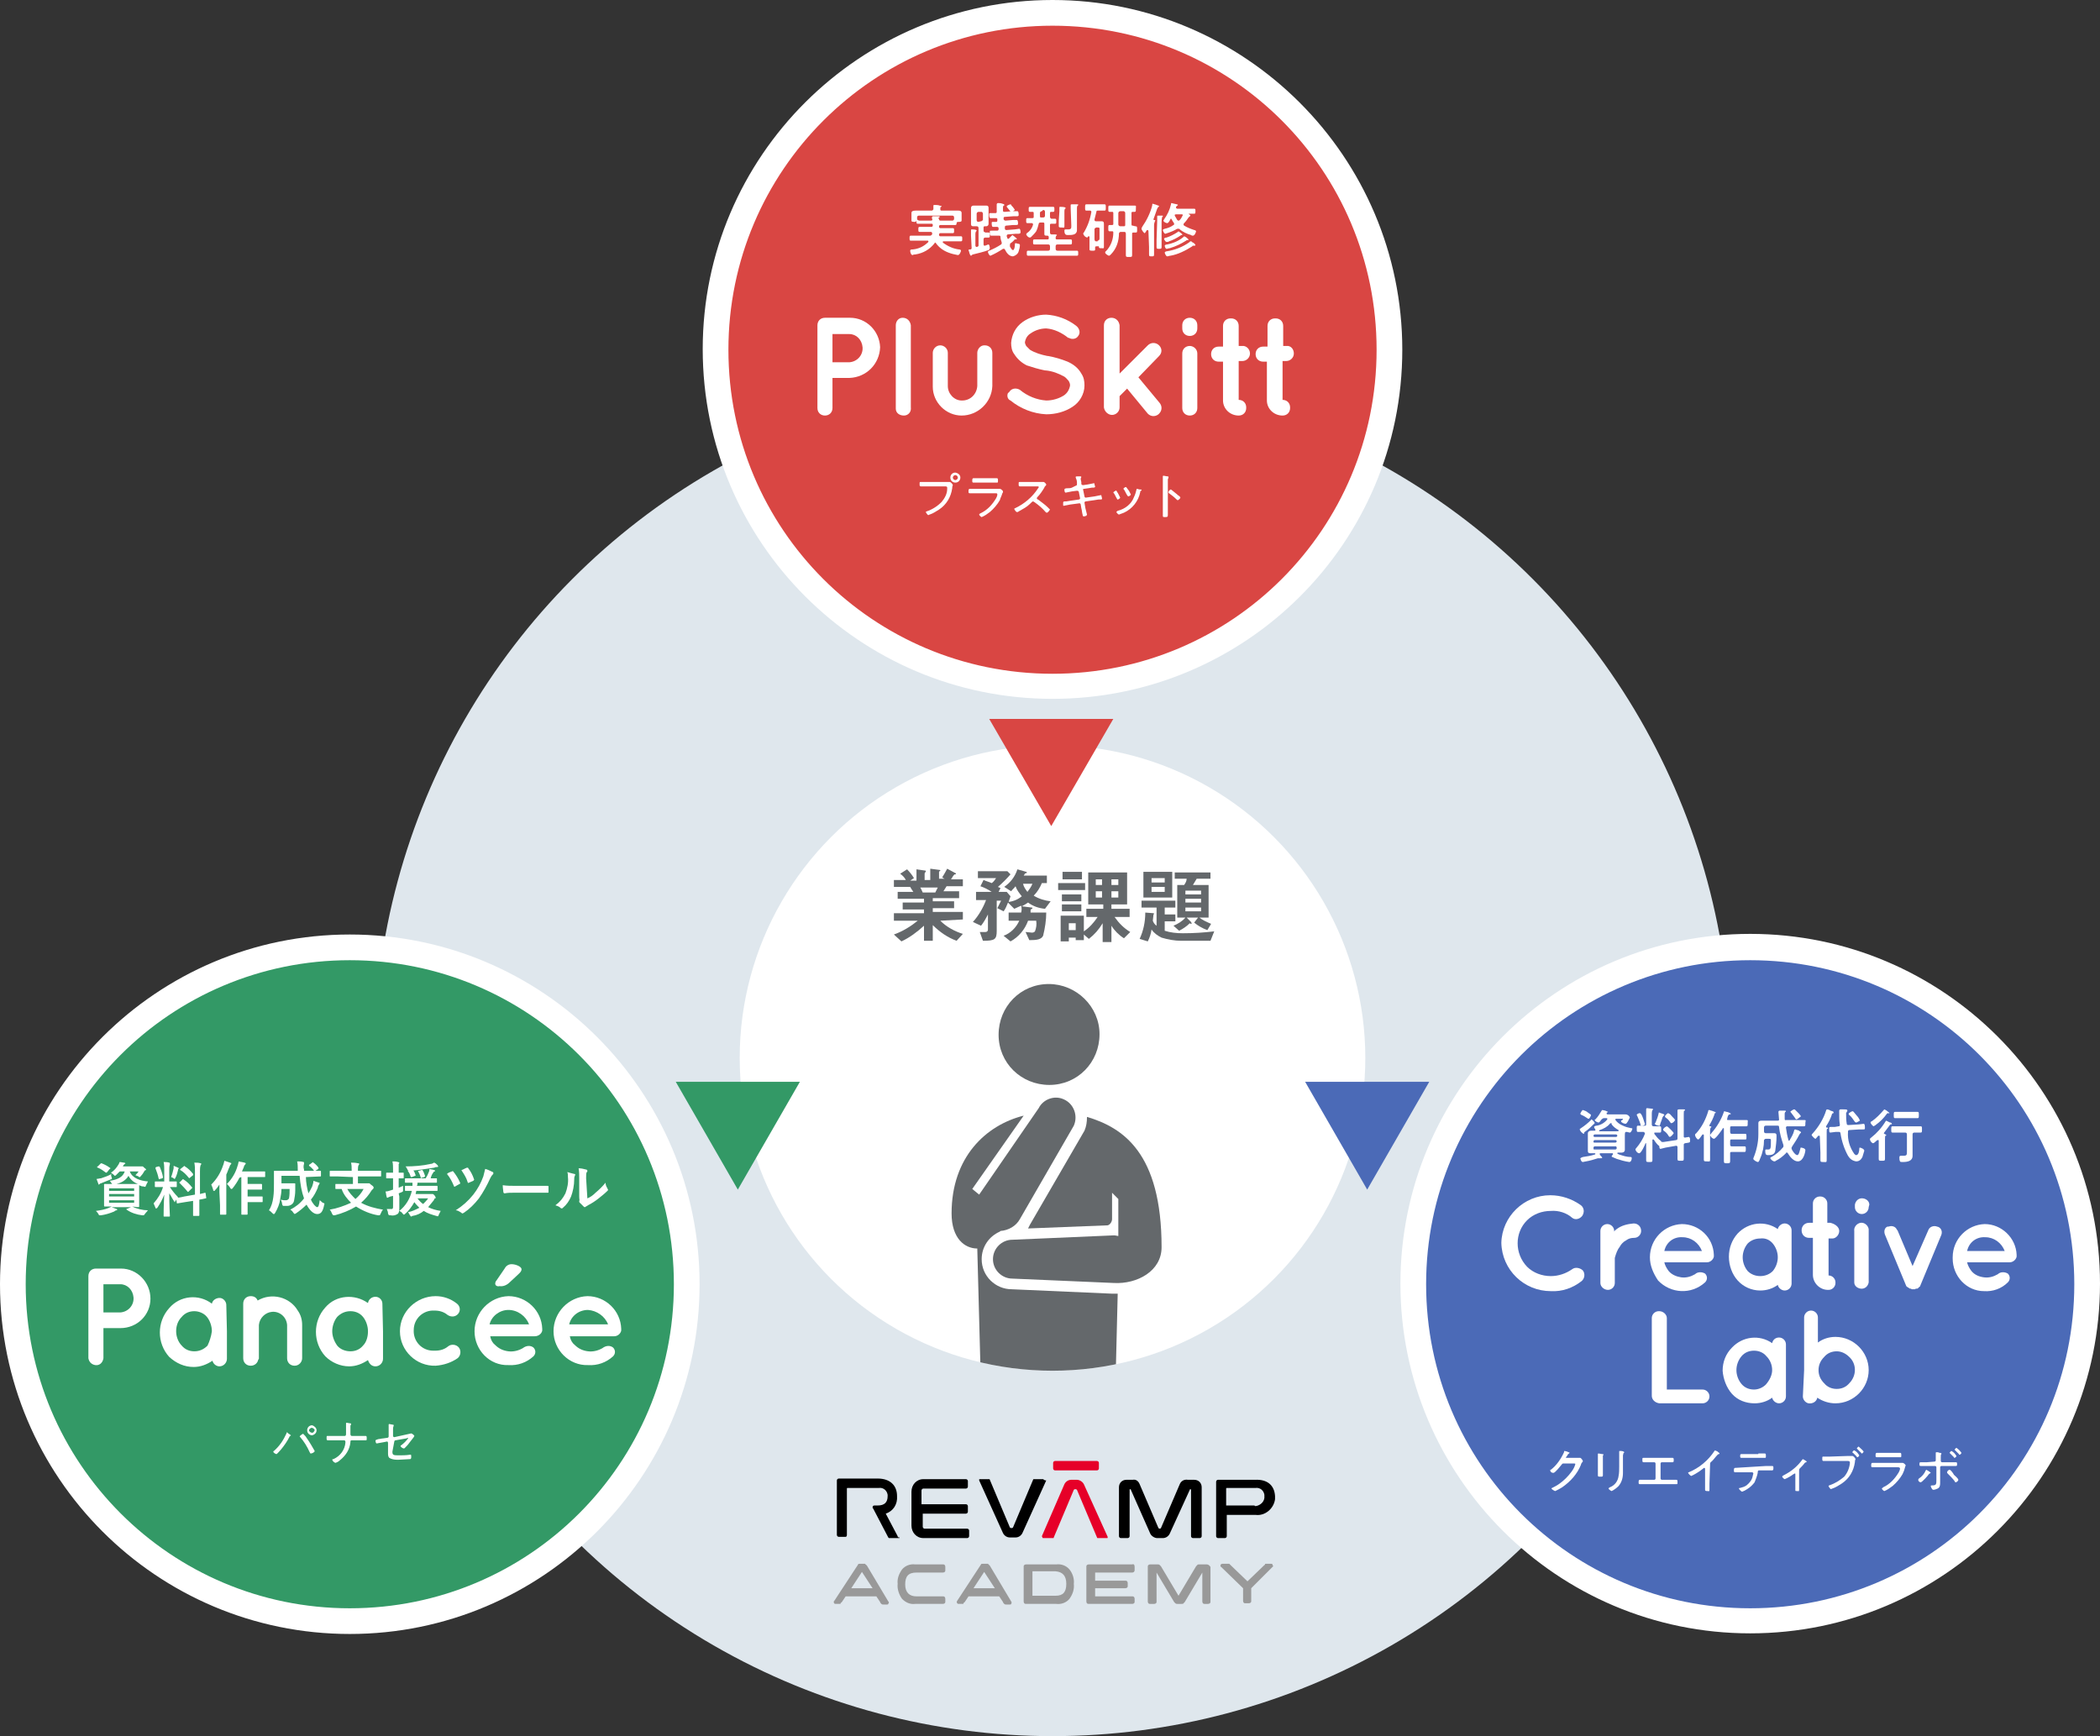 <?xml version="1.0" encoding="utf-8"?>
<!-- Generator: Adobe Illustrator 28.1.0, SVG Export Plug-In . SVG Version: 6.00 Build 0)  -->
<svg version="1.1" id="レイヤー_1" xmlns="http://www.w3.org/2000/svg" xmlns:xlink="http://www.w3.org/1999/xlink" x="0px"
	 y="0px" viewBox="0 0 335 277" style="enable-background:new 0 0 335 277;" xml:space="preserve">
<rect x="0" y="0" width="335" height="277" fill="#333333" stroke="none"/>
<style type="text/css">
	.st0{fill:#DFE7ED;}
	.st1{fill:#FFFFFF;}
	.st2{fill:#64686B;}
	.st3{clip-path:url(#SVGID_00000006675861245543305630000002979830711889798555_);}
	.st4{fill:#E60028;}
	.st5{fill:#999999;}
	.st6{fill:#4B6AB7;}
	.st7{fill:#D94643;}
	.st8{fill:#339966;}
</style>
<circle class="st0" cx="167.9" cy="168.8" r="108.2"/>
<circle class="st1" cx="167.9" cy="168.8" r="49.9"/>
<path class="st2" d="M150,146.9c1,1,2.3,1.7,3.6,2.1l-1,1.1c-1.4-0.5-2.7-1.4-3.8-2.5v2.5h-1.4v-2.4c-1.1,1-2.3,1.9-3.6,2.5
	l-1.2-1.1c1.4-0.5,2.7-1.3,3.8-2.2h-3.8v-1.2h4.8v-0.6H144v-1.1h3.4v-0.6h-4.2v-1.1h2.5c-0.4-0.6-0.4-0.6-0.5-0.8h-2.6v-1.1h1.9
	c-0.2-0.4-0.5-0.7-0.9-1l1.1-0.7c0.4,0.4,0.8,0.9,1.1,1.4l-0.6,0.4h1v-1.8l1.4,0.2c0.1,0,0.1,0.1,0.1,0.1c0,0.1-0.1,0.1-0.1,0.2
	c-0.1,0.1-0.1,0.1-0.1,0.2v1h0.9v-1.8l1.5,0.2c0.1,0,0.1,0.1,0.1,0.1c0,0.1-0.1,0.1-0.1,0.1c-0.1,0-0.1,0.1-0.1,0.1v1.1h0.9
	l-0.4-0.2c0.3-0.5,0.6-1,0.8-1.4l1.3,0.7c0.1,0,0.1,0.1,0.1,0.1c0,0,0,0.1-0.1,0.1c-0.1,0-0.2,0-0.2,0.1c-0.1,0-0.4,0.6-0.5,0.7h1.9
	v1.1H151c-0.2,0.3-0.3,0.5-0.5,0.8h2.5v1.1h-4.2v0.5h3.4v1.1h-3.4v0.6h4.8v1.2L150,146.9z M146.8,141.6c0.2,0.3,0.2,0.4,0.4,0.8h2
	c0.1-0.2,0.3-0.6,0.4-0.8H146.8z"/>
<path class="st2" d="M166.7,145c-1-0.1-1.9-0.4-2.7-1c-0.3,0.2-0.6,0.4-1,0.6l1.6,0.2c0.1,0,0.1,0.1,0.1,0.1c0,0,0,0.1-0.1,0.1
	c-0.2,0.1-0.2,0.2-0.2,0.2v0.4h2.5c0,1.2-0.2,2.5-0.5,3.7c-0.3,0.6-1,0.7-2.2,0.7l-0.6-1.3c0.2,0,0.9,0.1,1,0.1
	c0.3,0,0.4-0.1,0.5-0.2c0.2-0.5,0.3-1.1,0.2-1.7H164c-0.5,1.4-1.5,2.6-2.8,3.3l-1.1-0.9c1.1-0.4,2-1.3,2.5-2.4h-1.7v-1.3h2
	c0.1-0.4,0.1-0.7,0-1.1c-0.4,0.2-0.7,0.3-1.1,0.5l-1-1c-0.2,0.5-0.4,1-0.7,1.4l-1-0.5c0.2-0.4,0.4-0.8,0.6-1.2h-0.7v4.8
	c0,1.4-0.3,1.6-2.2,1.6l-0.5-1.4h0.9c0.2,0,0.4-0.1,0.4-0.4v-2.4c-0.3,0.6-0.7,1.3-1.1,1.8l-1.3-0.6c0.9-1,1.6-2.2,2.1-3.5h-1.6
	v-1.3h2.5c-0.6-0.4-1.2-0.7-1.8-0.9l0.5-1c0.4,0.2,0.9,0.3,1.3,0.5c0.3-0.2,0.5-0.5,0.7-0.8h-2.9v-1.1h4.7l0.5,0.5
	c-0.6,0.7-1.3,1.4-2,2c0.1,0.1,0.3,0.1,0.4,0.2l-0.3,0.6h1.3l0.6,0.7c-0.1,0.3-0.2,0.6-0.3,0.9c0.8-0.1,1.5-0.4,2.1-0.9
	c-0.4-0.5-0.8-1-1-1.6c-0.2,0.3-0.5,0.5-0.7,0.8l-1.1-0.7c1-0.7,1.7-1.6,2.1-2.8l1.4,0.4c0.1,0,0.1,0.1,0.1,0.1c0,0.1,0,0.1-0.1,0.1
	c-0.1,0-0.2,0.1-0.2,0.1c-0.1,0.1-0.1,0.2-0.2,0.3h3.7v1.2h-0.8c-0.3,0.7-0.7,1.4-1.3,2c0.8,0.5,1.8,0.8,2.7,0.9L166.7,145z
	 M163.2,141c0.1,0.5,0.4,0.9,0.7,1.3c0.3-0.4,0.6-0.8,0.8-1.3H163.2z"/>
<path class="st2" d="M168.8,142v-1.1h4.3v1.1H168.8z M179.3,149.7c-0.8-0.5-1.5-1.2-2-2v2.6h-1.4v-3c-0.6,1-1.3,1.8-2.2,2.5
	l-0.8-0.7v0.9h-1.3v-0.4h-1.1v0.6h-1.3v-4.1h3.7v2.5c0.9-0.6,1.6-1.4,2.2-2.3h-1.8V145h2.7v-0.7h-2.4v-5.1h6.2v5.1h-2.5v0.7h2.9v1.3
	h-2.4c0.7,1,1.5,1.8,2.5,2.4L179.3,149.7z M169.4,145.4v-1.1h3.1v1.1H169.4z M169.4,143.8v-1.1h3.1v1.1H169.4z M169.5,140.3v-1.2
	h3.1v1.2H169.5z M171.6,147.3h-1.1v1.1h1.1V147.3z M175.8,140.3h-1v0.9h1V140.3z M175.8,142.2h-1v1h1V142.2z M178.4,140.3h-1.1v0.9
	h1.1L178.4,140.3z M178.4,142.2h-1.1v1h1.1L178.4,142.2z"/>
<path class="st2" d="M193.1,150.1h-4.7c-1,0-2.1-0.2-3.1-0.5c-0.6-0.3-1.2-0.7-1.6-1.3c-0.1,0.7-0.3,1.3-0.6,1.9l-1.3-0.4
	c0.6-1.3,0.9-2.7,0.9-4.2l1.3,0.1c0.1,0,0.1,0.1,0.1,0.1c0,0-0.1,0.1-0.1,0.2s-0.1,0.8-0.1,0.9c0.1,0.3,0.3,0.6,0.6,0.8v-2.9h-2.4
	v-1.1h5.4v1.1h-1.7v1.1h1.7v1.1h-1.7v1.5c0.9,0.3,1.9,0.4,2.9,0.4c1.7,0,3.3-0.1,5-0.3L193.1,150.1z M182.4,143.2v-4.1h4.6v4.1
	H182.4z M185.8,140.1h-2.1v0.7h2.1V140.1z M185.8,141.5h-2.1v0.8h2.1V141.5z M190.9,140.2c-0.2,0.3-0.4,0.7-0.6,1h2.5v5.2h-3.5
	l0.7,0.7c0,0.1,0.1,0.1,0.1,0.2c0,0.1-0.1,0.1-0.1,0.1s-0.1,0-0.2-0.1c-0.5,0.5-1.1,0.9-1.7,1.2l-0.9-0.8c0.7-0.3,1.4-0.7,1.9-1.3
	h-1.3v-5.2h1.1c0.2-0.3,0.4-0.6,0.4-1h-1.9v-1h5.7v1H190.9z M191.6,142.1h-2.5v0.6h2.5V142.1z M191.6,143.4h-2.5v0.6h2.5V143.4z
	 M191.6,144.8h-2.5v0.6h2.5V144.8z M192.6,148.4c-0.8-0.3-1.5-0.7-2.1-1.2l0.7-0.9c0.6,0.5,1.3,0.8,2,1.1L192.6,148.4z"/>
<g>
	<defs>
		<circle id="SVGID_1_" cx="167.9" cy="168.8" r="49.9"/>
	</defs>
	<clipPath id="SVGID_00000153667131387048989910000013060748357230281125_">
		<use xlink:href="#SVGID_1_"  style="overflow:visible;"/>
	</clipPath>
	<g style="clip-path:url(#SVGID_00000153667131387048989910000013060748357230281125_);">
		<path class="st2" d="M175.4,165c0,4.5-3.5,8.1-8,8.1c-4.5,0-8.1-3.5-8.1-8c0-4.5,3.5-8.1,8-8.1l0,0
			C171.7,157,175.4,160.6,175.4,165z"/>
		<path class="st2" d="M161.4,205.7c-2.6,0-4.8-2.1-4.8-4.8c0,0,0,0,0,0l0,0c0-1.9,1.1-3.6,2.9-4.4l0.1-0.1c1.3-0.1,2.5-0.8,3.1-1.9
			l8.6-14.9c0.7-1.6,0-3.5-1.6-4.2c0,0,0,0,0,0l0,0c-1.5-0.7-3.3,0-4,1.4l-9.5,13.8l-1.1-0.9l8.2-11.7c-6,1.5-11.5,6.6-11.5,15.6
			c0,4,2.1,5.6,4.1,5.6l1.6,60.1c0.1,2.3,2,4,4.3,3.9c2.1-0.1,3.8-1.8,3.9-3.9l1.6-36.9l1.5,36.9c0,2.3,1.8,4.1,4.1,4.1
			c2.3,0,4.1-1.8,4.1-4.1c0,0,0,0,0,0l1.3-52.9h-1L161.4,205.7z"/>
		<path class="st2" d="M173.4,178.2c0,0.8-0.1,1.5-0.4,2.2l-8.7,15c-0.1,0.2-0.2,0.4-0.3,0.6l12.7-0.5c0.4-0.1,0.7-0.6,0.7-1v-4.2
			l1,1v5.9c-0.2,0-0.4-0.1-0.7-0.1l-16.2,0.7c-1.7,0-3.1,1.4-3.1,3.1c0,1.7,1.4,3.1,3.1,3.1l0,0l16.2,0.7c3.7,0.2,7.6-1.9,7.6-5.7
			C185.3,183.9,179.1,179.9,173.4,178.2z"/>
	</g>
</g>
<path d="M143.2,245.1l-1.9-3.6c1.2-0.4,1.9-1.5,1.8-2.8c0-1.7-1.1-2.8-3.1-2.8h-6.2c-0.1,0-0.3,0.1-0.3,0.3v8.7
	c0,0.1,0.1,0.3,0.3,0.3h1.1c0.1,0,0.2-0.1,0.2-0.3v-7.4c0-0.1,0.1-0.1,0.1-0.1c0,0,0,0,0,0h5c0.7-0.1,1.3,0.4,1.4,1.1
	c0,0.1,0,0.1,0,0.2c0,1-0.5,1.5-1.6,1.5h-0.5c-0.2,0-0.3,0.1-0.3,0.3c0,0,0,0,0,0c0,0.1,0,0.1,0.1,0.2c0.1,0.2,2.4,4.6,2.4,4.6
	c0,0,0.1,0.1,0.1,0.1h1.6c0.1,0,0.1,0,0.1-0.1C143.2,245.3,143.2,245.2,143.2,245.1"/>
<path d="M166.5,236.1c0-0.1-0.1-0.1-0.1-0.1h-1.5c0,0-0.1,0-0.1,0.1l-3.2,7.6c-0.1,0.1-0.1,0.1-0.2,0.1h-0.1c-0.1,0-0.2-0.1-0.2-0.1
	l-3.2-7.6c0-0.1-0.1-0.1-0.1-0.1h-1.5c-0.1,0-0.1,0-0.1,0.1v0.1l3.8,8.4c0.2,0.4,0.6,0.7,1.1,0.7h0.9c0.5,0,0.9-0.3,1.1-0.7l3.8-8.4
	C166.6,236.2,166.6,236.1,166.5,236.1"/>
<path d="M200.2,236.1h-5.9c-0.1,0-0.3,0.1-0.3,0.3v8.7c0,0.1,0.1,0.3,0.3,0.3h1.1c0.1,0,0.3-0.1,0.3-0.3v-3.4h4.6
	c1.5,0.2,2.9-1,3.1-2.5c0-0.2,0-0.3,0-0.5C203.3,237,202.2,236,200.2,236.1 M200.1,240.2h-4.5v-2.7c0-0.1,0.1-0.1,0.1-0.1h4.6
	c0.7-0.1,1.3,0.4,1.4,1.1c0,0.1,0,0.1,0,0.2c0.1,0.8-0.6,1.5-1.4,1.6C200.3,240.3,200.2,240.3,200.1,240.2"/>
<path d="M188.2,236.8l-3,7c-0.1,0.1-0.1,0.1-0.2,0.1l0,0c-0.1,0-0.2-0.1-0.2-0.1l-3-7c-0.2-0.5-0.6-0.8-1.1-0.7h-1
	c-0.7,0-1.2,0.5-1.2,1.2c0,0,0,0,0,0l0,0v7.8c0,0.1,0.1,0.3,0.3,0.3h1.1c0.1,0,0.3-0.1,0.3-0.3v-7.4c0-0.1,0.1-0.1,0.1-0.1
	c0.1,0,0.1,0,0.1,0.1l3.1,7c0.2,0.4,0.7,0.7,1.1,0.7h0.9c0.5,0,0.9-0.3,1.1-0.7l3.2-7c0-0.1,0.1-0.1,0.1-0.1c0.1,0,0.1,0.1,0.1,0.1
	v7.4c0,0.1,0.1,0.3,0.3,0.3h1.1c0.1,0,0.3-0.1,0.3-0.3v-7.8c0-0.7-0.5-1.2-1.2-1.2h-1C188.9,236,188.4,236.3,188.2,236.8"/>
<path d="M147,237.8c0-0.1,0.1-0.3,0.3-0.3h6.8c0.1,0,0.3-0.1,0.3-0.3v-0.9c0-0.1-0.1-0.3-0.3-0.3h-6.8c-1.1,0-1.9,0.9-1.9,2v5.4
	c0,1.1,0.8,2,1.9,2c0,0,0,0,0.1,0h6.9c0.1,0,0.3-0.1,0.3-0.3v-0.9c0-0.1-0.1-0.3-0.3-0.3h-6.8c-0.1,0-0.3-0.1-0.3-0.3v-2.1h6.9
	c0.1,0,0.3-0.1,0.3-0.3v-0.9c0-0.1-0.1-0.3-0.3-0.3H147V237.8z"/>
<path class="st4" d="M175,233.1h-6.7c-0.1,0-0.3,0.1-0.3,0.3v0.9c0,0.1,0.1,0.3,0.3,0.3h6.7c0.1,0,0.3-0.1,0.3-0.3v-0.9
	C175.3,233.2,175.1,233.1,175,233.1"/>
<path class="st4" d="M166.3,245.3c0,0.1,0.1,0.1,0.1,0.1h1.6c0.1,0,0.1,0,0.1-0.1l3.2-7.6c0.1-0.1,0.1-0.1,0.2-0.1h0.1
	c0.1,0,0.2,0.1,0.2,0.1l3.2,7.6c0,0.1,0.1,0.1,0.1,0.1h1.5c0.1,0,0.1,0,0.1-0.1v-0.1l-3.8-8.4c-0.2-0.4-0.7-0.7-1.1-0.7h-0.9
	c-0.5,0-0.9,0.3-1.1,0.7l-3.6,8.3L166.3,245.3"/>
<path class="st5" d="M138.3,249.8c-0.1-0.1-0.1-0.1-0.1-0.1l-0.1-0.1c-0.1,0-0.1-0.1-0.1-0.1h-0.8c-0.2,0-0.3,0-0.3,0.1
	c-0.1,0.1-0.1,0.2-0.2,0.3l-3.6,5.5c-0.1,0.1-0.1,0.1-0.1,0.2c0,0.1,0.1,0.3,0.2,0.3c0,0,0,0,0,0h0.8c0.1,0,0.1,0,0.1-0.1
	s0.1-0.1,0.1-0.1l0.1-0.1l0.6-0.9h4.9l0.6,0.9c0,0.1,0.1,0.2,0.2,0.3c0.1,0.1,0.2,0.1,0.3,0.1h0.6c0.1,0,0.2,0,0.2-0.1
	c0-0.1,0.1-0.1,0.1-0.2c0-0.1,0-0.1-0.1-0.2L138.3,249.8z M139.2,253.4h-3.4l1.7-2.6L139.2,253.4z"/>
<path class="st5" d="M150.3,249.6H146c-0.8-0.1-1.6,0.2-2.1,0.8c-0.5,0.7-0.8,1.5-0.7,2.3c-0.1,0.8,0.2,1.7,0.7,2.4
	c0.6,0.6,1.3,0.9,2.1,0.8h4.4c0.2,0,0.4-0.1,0.4-0.3c0,0,0-0.1,0-0.1v-0.4c0-0.2-0.1-0.4-0.3-0.4h-4.3c-1.1,0-1.8-0.6-1.8-1.9
	s0.5-1.9,1.8-1.9h4.2c0.2,0,0.4-0.1,0.4-0.3c0,0,0-0.1,0-0.1V250c0-0.2-0.1-0.4-0.3-0.4L150.3,249.6"/>
<path class="st5" d="M157.9,249.8c-0.1-0.1-0.1-0.1-0.1-0.1s-0.1-0.1-0.1-0.1s-0.1-0.1-0.1-0.1h-0.8c-0.2,0-0.3,0-0.3,0.1
	c-0.1,0.1-0.1,0.2-0.2,0.3l-3.6,5.5c-0.1,0.1-0.1,0.3,0,0.4c0.1,0.1,0.1,0.1,0.2,0.1h0.7c0.1,0,0.1,0,0.1-0.1s0.1-0.1,0.1-0.1
	l0.1-0.1l0.6-0.9h4.9l0.6,0.9c0,0.1,0.1,0.2,0.2,0.3c0.1,0.1,0.2,0.1,0.3,0.1h0.6c0.1,0,0.2,0,0.2-0.1c0.1-0.1,0.1-0.3,0-0.4
	L157.9,249.8z M158.7,253.4h-3.4l1.7-2.6L158.7,253.4z"/>
<path class="st5" d="M168.5,249.6h-4.8c-0.2,0-0.4,0.1-0.4,0.3c0,0,0,0.1,0,0.1v5.5c0,0.2,0.1,0.4,0.3,0.4h4.9
	c0.8,0.1,1.6-0.2,2.1-0.8c0.5-0.7,0.8-1.5,0.7-2.4c0.1-0.8-0.2-1.7-0.7-2.3C170.1,249.8,169.3,249.5,168.5,249.6 M170.1,252.7
	c0,1.3-0.5,1.9-1.7,1.9h-3.7v-3.9h3.7C169.5,250.8,170.1,251.4,170.1,252.7"/>
<path class="st5" d="M180.6,249.6h-6.9c-0.2,0-0.4,0.1-0.4,0.3c0,0,0,0.1,0,0.1v5.5c0,0.2,0.1,0.4,0.3,0.4h7c0.2,0,0.4-0.1,0.4-0.3
	c0,0,0-0.1,0-0.1v-0.4c0-0.2-0.1-0.4-0.3-0.4h-6v-1.3h4.8c0.2,0,0.4-0.1,0.4-0.3v-0.5c0-0.2-0.1-0.4-0.3-0.4c0,0-0.1,0-0.1,0h-4.8
	v-1.3h5.9c0.2,0,0.4-0.1,0.4-0.4V250C181,249.6,180.8,249.5,180.6,249.6"/>
<path class="st5" d="M192.5,249.6h-1.2c-0.1,0-0.3,0-0.3,0.1l-0.2,0.2l-2.8,4.7l-2.8-4.7l-0.2-0.2c-0.1-0.1-0.2-0.1-0.3-0.1h-1.2
	c-0.2,0-0.4,0.1-0.4,0.3v5.6c0,0.2,0.1,0.4,0.3,0.4h0.7c0.2,0,0.4-0.1,0.4-0.3c0,0,0-0.1,0-0.1v-4.6l2.8,4.7l0.2,0.2
	c0.1,0.1,0.2,0.1,0.3,0.1h0.7c0.1,0,0.3,0,0.3-0.1l0.2-0.2l2.8-4.7v4.6c0,0.2,0.1,0.4,0.3,0.4h0.6c0.2,0,0.4-0.1,0.4-0.3V250
	C192.9,249.7,192.7,249.6,192.5,249.6"/>
<path class="st5" d="M203,249.6c-0.1-0.1-0.1-0.1-0.2-0.1h-0.9c-0.1,0-0.1,0-0.1,0.1s-0.1,0.1-0.1,0.1l-0.1,0.1l-2.6,2.5l-2.6-2.5
	l-0.1-0.1c-0.1-0.1-0.1-0.1-0.1-0.1s-0.1-0.1-0.1-0.1H195c-0.1,0-0.3,0.1-0.3,0.2c0,0,0,0,0,0v0.2c0,0.1,0.1,0.1,0.1,0.1l3.5,3.4v2
	c0,0.2,0.1,0.4,0.3,0.4c0,0,0.1,0,0.1,0h0.5c0.2,0,0.4-0.1,0.4-0.3c0,0,0-0.1,0-0.1v-2l3.4-3.4c0.1-0.1,0.1-0.1,0.1-0.1v-0.1
	C203,249.8,203,249.7,203,249.6"/>
<path class="st6" d="M333,204.9c0,29.7-24.1,53.7-53.7,53.7s-53.7-24.1-53.7-53.7s24.1-53.7,53.7-53.7l0,0l0,0
	C308.9,151.1,333,175.1,333,204.9C333,204.8,333,204.8,333,204.9L333,204.9z"/>
<path class="st1" d="M279.2,260.6c-30.8,0-55.8-25-55.8-55.8s25-55.8,55.8-55.8s55.8,25,55.8,55.8S310,260.6,279.2,260.6
	L279.2,260.6z M279.2,153.2c-28.5,0-51.7,23.1-51.7,51.7s23.1,51.7,51.7,51.7s51.7-23.1,51.7-51.7S307.8,153.2,279.2,153.2
	L279.2,153.2z"/>
<polygon class="st6" points="228,172.6 218.1,189.8 208.2,172.6 "/>
<path class="st1" d="M251.5,232.6c0.2,0,0.3,0,0.5,0h0.1c0.1,0,0.4,0.4,0.4,0.5s0,0.1-0.1,0.2c-0.1,0.1-0.2,0.3-0.2,0.4
	c-0.6,1.5-1.7,2.7-3,3.6c-0.3,0.2-0.7,0.4-1.1,0.6c-0.1,0-0.6-0.3-0.6-0.4s0.1-0.1,0.1-0.1c0.4-0.2,0.8-0.4,1.2-0.7
	c0.7-0.5,1.4-1.2,1.9-1.9c0.3-0.4,0.5-0.8,0.6-1.2c0-0.1-0.1-0.1-0.2-0.1h-1.7c-0.2,0-0.2,0.1-0.3,0.2s-1,1.3-1.3,1.3
	s-0.5-0.2-0.5-0.4s0-0.1,0.1-0.1c0.9-0.7,1.6-1.7,2.1-2.8c0-0.1,0-0.2,0.1-0.2c0.1,0,0.3,0.1,0.4,0.1l0.2,0.1c0.1,0,0.2,0.1,0.2,0.1
	s-0.1,0.1-0.1,0.1c-0.1,0.1-0.2,0.1-0.2,0.2l-0.2,0.3c0,0-0.1,0.1-0.1,0.1c0,0.1,0,0.1,0.1,0.1L251.5,232.6z"/>
<path class="st1" d="M255.7,234.2v1.2c0,0.2-0.1,0.2-0.4,0.2s-0.4,0-0.4-0.2v-2.7c0-0.2,0-0.4,0-0.6v-0.1c0,0,0-0.1,0.1-0.1h0
	l0.6,0.1c0.1,0,0.2,0,0.2,0.1c0,0,0,0.1-0.1,0.1c0,0.2,0,0.4,0,0.5L255.7,234.2z M258.9,234v1c0,0.8-0.2,1.5-0.7,2.1
	c-0.3,0.3-0.7,0.6-1.1,0.8c-0.1,0-0.5-0.3-0.5-0.4s0.1-0.1,0.2-0.2c0.8-0.3,1.3-1,1.4-1.8c0.1-0.5,0.1-1,0.1-1.5v-1.8
	c0-0.2,0-0.3,0-0.5v-0.1c0-0.1,0-0.1,0.1-0.1c0.2,0,0.4,0,0.6,0.1c0.1,0.1,0.1,0,0.1,0.1s0,0.1-0.1,0.1c0,0.1-0.1,0.3-0.1,0.4
	L258.9,234z"/>
<path class="st1" d="M265.8,232.6h1c0.1,0,0.2,0,0.2,0.3s0,0.4-0.2,0.4h-1.7c-0.1,0-0.2,0.1-0.2,0.2v2.4c0,0.1,0.1,0.2,0.2,0.2h2.3
	c0.2,0,0.2,0.1,0.2,0.4s0,0.3-0.2,0.3h-5.8c-0.2,0-0.2-0.1-0.2-0.3s0-0.4,0.2-0.4h2.3c0.1,0,0.2-0.1,0.2-0.2l0,0l0,0v-2.4
	c0-0.1-0.1-0.2-0.2-0.2c0,0,0,0,0,0h-1.7c-0.2,0-0.2-0.1-0.2-0.4s0-0.3,0.2-0.3H265.8z"/>
<path class="st1" d="M272.7,236.7v1c0,0.3-0.1,0.2-0.3,0.2s-0.4,0-0.4-0.2v-3.3c0,0,0-0.2-0.1-0.2c-0.1,0-0.1,0-0.2,0.1
	c-0.5,0.4-1.1,0.8-1.7,1.1c-0.1,0-0.2,0.1-0.2,0.1c-0.2-0.1-0.4-0.3-0.5-0.5c0-0.1,0-0.1,0.1-0.1c1.7-0.7,3.1-1.9,4.1-3.4
	c0,0,0.1-0.1,0.1-0.1c0.1,0.1,0.3,0.1,0.4,0.2l0.1,0.1c0.1,0.1,0.2,0.1,0.2,0.2s-0.1,0.1-0.1,0.1c-0.1,0-0.2,0.1-0.2,0.1
	c-0.4,0.4-0.7,0.9-1.1,1.2c-0.1,0.1-0.1,0.2-0.1,0.3L272.7,236.7z"/>
<path class="st1" d="M281.7,233.9h1c0.2,0,0.2,0.1,0.2,0.3s0,0.4-0.2,0.4h-2.1c-0.2,0-0.2,0.2-0.2,0.4c-0.1,0.5-0.3,1-0.5,1.5
	c-0.3,0.4-0.7,0.8-1.2,1.1c-0.3,0.2-0.5,0.3-0.8,0.4c-0.1,0-0.5-0.4-0.5-0.5s0.1-0.1,0.2-0.1c0.4-0.1,0.7-0.2,1-0.4
	c0.5-0.4,0.9-0.9,1-1.5c0-0.1,0.1-0.3,0.1-0.4c0-0.1-0.1-0.2-0.2-0.2h-2.7c-0.2,0-0.2-0.1-0.2-0.3s0-0.4,0.2-0.4L281.7,233.9
	L281.7,233.9z M280.5,231.9h1c0.2,0,0.2,0.1,0.2,0.4s0,0.3-0.2,0.3h-3.7c-0.2,0-0.2-0.1-0.2-0.3s0-0.3,0.2-0.3H280.5z"/>
<path class="st1" d="M287,236.9v0.8c0,0.3-0.1,0.2-0.3,0.2c-0.3,0-0.3,0-0.3-0.2v-2.5c0-0.1,0-0.1-0.1-0.1s-0.1,0.1-0.2,0.1
	c-0.4,0.3-0.9,0.6-1.4,0.8c-0.2-0.1-0.3-0.2-0.4-0.4c0-0.1,0.1-0.1,0.2-0.2c1.2-0.6,2.2-1.4,3-2.5c0,0,0.1-0.1,0.1-0.1
	s0.6,0.3,0.6,0.4s0,0.1-0.1,0.1c-0.1,0-0.1,0.1-0.2,0.1c-0.2,0.3-0.5,0.6-0.8,0.9c-0.1,0.1-0.1,0.2-0.1,0.4L287,236.9z"/>
<path class="st1" d="M294.8,232.3h0.7c0.2,0,0.5,0.4,0.5,0.5s-0.1,0.1-0.1,0.5c-0.2,1.4-0.9,2.6-2.1,3.4c-0.5,0.3-0.9,0.6-1.5,0.8
	c-0.1,0-0.2,0.1-0.2,0.1c-0.1,0-0.4-0.4-0.4-0.5s0.1-0.1,0.1-0.1c0.9-0.3,1.7-0.8,2.4-1.4c0.5-0.6,0.8-1.3,0.9-2.1
	c0-0.1,0-0.1,0-0.2c0-0.1-0.1-0.2-0.3-0.2h-3.9c-0.2,0-0.2-0.1-0.2-0.4s0-0.3,0.2-0.3h1L294.8,232.3z M296.6,232.2
	c0,0.1-0.2,0.3-0.3,0.3s-0.1,0-0.1-0.1c-0.2-0.2-0.4-0.4-0.6-0.6c0,0-0.1,0-0.1-0.1s0.2-0.3,0.3-0.3
	C296.2,231.6,296.4,231.9,296.6,232.2z M297.3,231.6c-0.1,0.2-0.2,0.3-0.3,0.3c0,0-0.1,0-0.1-0.1c-0.2-0.2-0.4-0.4-0.6-0.6
	c0,0-0.1-0.1-0.1-0.1s0.2-0.3,0.3-0.3C296.8,231.1,297.1,231.3,297.3,231.6z"/>
<path class="st1" d="M303.1,233.4h0.4c0.2,0,0.5,0.3,0.5,0.4c0,0.1-0.1,0.2-0.1,0.3c-0.1,0.4-0.2,0.7-0.4,1.1
	c-0.4,0.7-1,1.4-1.6,1.9c-0.4,0.3-0.8,0.6-1.3,0.8c-0.1,0-0.4-0.3-0.4-0.4s0.2-0.1,0.2-0.2c1.1-0.5,1.9-1.4,2.5-2.4
	c0.1-0.2,0.2-0.4,0.2-0.6c0-0.1-0.1-0.2-0.3-0.2h-4.1c-0.2,0-0.2-0.1-0.2-0.3s0-0.4,0.2-0.4H303.1z M302.2,231.8h0.9
	c0.2,0,0.2,0.1,0.2,0.4s0,0.3-0.2,0.3h-3.7c-0.2,0-0.2-0.1-0.2-0.3s0-0.4,0.2-0.4H302.2z"/>
<path class="st1" d="M308,235C308,235,307.9,235.1,308,235c-0.2,0.1-0.3,0.2-0.3,0.2c-0.1,0.2-1.1,1.3-1.3,1.3
	c-0.2,0-0.4-0.2-0.4-0.4c0-0.1,0.1-0.1,0.1-0.2c0.5-0.3,0.9-0.8,1.1-1.3c0,0,0.1-0.1,0.1-0.1S308,234.9,308,235z M308.6,233.2
	c0.1,0,0.2-0.1,0.2-0.2v-1.2c0-0.1,0.1-0.1,0.1-0.1c0.2,0,0.3,0,0.5,0.1c0.1,0,0.3,0,0.3,0.1c0,0,0,0.1,0,0.1
	c-0.1,0.1-0.1,0.1-0.1,0.5v0.6c0,0.1,0.1,0.2,0.2,0.2c0,0,0,0,0,0h2.2c0.2,0,0.2,0.1,0.2,0.3s0,0.3-0.2,0.3h-2.3
	c-0.1,0-0.2,0.1-0.2,0.2v2.4c0,0.4,0,0.8-0.4,1c-0.2,0.1-0.5,0.2-0.7,0.2c-0.2,0-0.4-0.5-0.4-0.6s0.1-0.1,0.2-0.1
	c0.7,0,0.7-0.2,0.7-0.9v-2c0-0.1-0.1-0.2-0.2-0.2c0,0,0,0,0,0h-2.3c-0.2,0-0.2-0.1-0.2-0.3s0-0.3,0.2-0.3h1L308.6,233.2z
	 M311.7,235.3c0.1,0.1,0.7,0.6,0.7,0.8s-0.3,0.4-0.4,0.4s-0.2-0.1-0.2-0.2c-0.3-0.4-0.7-0.8-1.1-1.2c0,0-0.1-0.1-0.1-0.2
	s0.2-0.4,0.4-0.4S311.6,235.1,311.7,235.3z M312.1,232.3c0,0.1-0.2,0.3-0.3,0.3s-0.1,0-0.1-0.1c-0.2-0.2-0.4-0.4-0.6-0.6
	c0,0-0.1-0.1-0.1-0.1s0.2-0.3,0.3-0.3C311.7,231.7,311.9,232,312.1,232.3L312.1,232.3z M312.9,231.8c0,0.1-0.2,0.3-0.3,0.3
	s-0.1,0-0.1-0.1c-0.2-0.2-0.4-0.4-0.6-0.6c0,0-0.1-0.1-0.1-0.1s0.2-0.3,0.3-0.3C312.4,231.2,312.7,231.5,312.9,231.8L312.9,231.8z"
	/>
<polygon class="st7" points="177.6,114.7 167.7,131.8 157.8,114.7 "/>
<circle class="st7" cx="167.9" cy="55.8" r="53.7"/>
<path class="st1" d="M167.9,111.5c-30.8,0-55.8-25-55.8-55.8S137.2,0,167.9,0s55.8,25,55.8,55.8S198.7,111.5,167.9,111.5z
	 M167.9,4.1c-28.5,0-51.7,23.1-51.7,51.7s23.1,51.7,51.7,51.7s51.7-23.1,51.7-51.7S196.5,4.1,167.9,4.1
	C167.9,4.1,167.9,4.1,167.9,4.1z"/>
<path class="st1" d="M135.5,60.3h-2.7v4.8c0,0.7-0.5,1.2-1.2,1.2c-0.7,0-1.2-0.5-1.2-1.2c0,0,0,0,0,0l0,0V51.9
	c0-0.7,0.5-1.2,1.2-1.2h4c2.6,0,4.7,2.1,4.8,4.7c0,0,0,0,0,0v0C140.3,58.1,138.2,60.2,135.5,60.3L135.5,60.3z M132.8,57.8h2.7
	c1.3-0.1,2.2-1.2,2.1-2.4c-0.1-1.2-1-2.1-2.1-2.1h-2.7V57.8z"/>
<path class="st1" d="M144,50.7c0.7,0,1.2,0.5,1.3,1.2V65c0.1,0.7-0.4,1.3-1.1,1.3s-1.3-0.4-1.3-1.1c0-0.1,0-0.1,0-0.2V51.9
	c0-0.6,0.4-1.2,1.1-1.2H144z"/>
<path class="st1" d="M153.4,66.3c-2.5,0-4.6-2.1-4.6-4.6c0,0,0,0,0,0v-5.4c0-0.6,0.5-1.2,1.2-1.2c0.6,0,1.2,0.5,1.2,1.2c0,0,0,0,0,0
	l0,0v5.3c0,1.2,1,2.3,2.2,2.3c0,0,0,0,0,0h0.1c1.3,0,2.3-1,2.4-2.3v-5.3c0-0.6,0.5-1.2,1.1-1.2c0,0,0,0,0,0h0.1
	c0.7,0,1.2,0.5,1.2,1.2v0l0,0v5.3C158.2,64.2,156,66.3,153.4,66.3z"/>
<path class="st1" d="M161.1,62.4c0.4-0.5,1.1-0.5,1.6-0.2c1.2,1,2.7,1.6,4.2,1.7c1,0,2-0.3,2.8-0.8c0.6-0.4,0.9-1,1-1.6
	c0-0.3-0.1-0.5-0.2-0.7c-0.2-0.2-0.4-0.5-0.7-0.7c-0.9-0.5-1.9-0.9-3-1h-0.1c-1-0.2-2-0.5-2.9-0.8c-0.8-0.4-1.5-1-2-1.8
	c-0.4-0.5-0.5-1.2-0.5-1.8c0.1-1.3,0.7-2.5,1.8-3.3c1.1-0.8,2.5-1.2,3.8-1.2c1.7,0.1,3.4,0.7,4.8,1.8c0.5,0.4,0.7,1.1,0.3,1.6
	c-0.3,0.5-1,0.6-1.5,0.3h-0.1c-1-0.8-2.2-1.4-3.5-1.5c-0.9,0-1.8,0.3-2.5,0.8c-0.5,0.3-0.8,0.8-0.9,1.4c0,0.2,0.1,0.4,0.2,0.6
	c0.2,0.2,0.4,0.4,0.6,0.6c0.8,0.5,1.8,0.8,2.8,1h0.1c1.1,0.2,2.1,0.5,3.1,0.9c0.9,0.4,1.7,1,2.2,1.9c0.4,0.6,0.5,1.2,0.5,1.9
	c0,1.4-0.8,2.7-1.9,3.4c-1.2,0.8-2.7,1.2-4.2,1.2c-2.1-0.1-4.1-0.9-5.7-2.2c-0.5-0.2-0.6-0.8-0.4-1.2c0,0,0,0,0,0
	C161,62.6,161,62.5,161.1,62.4z"/>
<path class="st1" d="M176.1,65V51.9c0-0.7,0.5-1.2,1.2-1.2l0,0l0,0c0.7,0,1.2,0.5,1.3,1.2v7.7l4.5-4.5c0.5-0.5,1.3-0.5,1.8,0
	c0.5,0.5,0.5,1.2,0,1.7l0,0l0,0l-3.3,3.4l3.4,4.1c0.4,0.5,0.4,1.2-0.1,1.7l-0.1,0.1c-0.5,0.4-1.2,0.4-1.7-0.1l0,0l-3.3-4l-1.2,1.2
	V65c0,0.7-0.6,1.2-1.2,1.2c0,0,0,0,0,0l0,0C176.8,66.2,176.2,65.7,176.1,65C176.2,65.1,176.2,65.1,176.1,65L176.1,65z"/>
<path class="st1" d="M191,52.4c0,0.7-0.5,1.2-1.2,1.2c-0.7,0-1.2-0.5-1.2-1.2c0,0,0,0,0,0v-0.5c0-0.7,0.5-1.2,1.2-1.2
	c0.7,0,1.2,0.5,1.2,1.2c0,0,0,0,0,0l0,0V52.4z M191,56.4v8.7c0,0.7-0.5,1.2-1.2,1.2c-0.7,0-1.2-0.5-1.2-1.2v-8.7
	c0-0.7,0.5-1.2,1.2-1.2l0,0l0,0C190.4,55.2,191,55.7,191,56.4C191,56.3,191,56.3,191,56.4C191,56.3,191,56.4,191,56.4z"/>
<path class="st1" d="M199.4,56.4c0,0.7-0.6,1.2-1.2,1.2c0,0,0,0,0,0h-0.6v6.2c0.7,0,1.2,0.5,1.2,1.2v0.1c0,0.7-0.5,1.2-1.2,1.2
	c-1.4,0-2.5-1.1-2.5-2.4c0,0,0,0,0,0v-6.2h-0.7c-0.7,0-1.2-0.5-1.2-1.2c0-0.7,0.5-1.2,1.2-1.2h0.7v-3.3c0-0.7,0.5-1.2,1.2-1.2l0,0
	h0.1c0.7,0,1.2,0.5,1.2,1.2v3.2h0.5C198.8,55.1,199.4,55.7,199.4,56.4L199.4,56.4z"/>
<path class="st1" d="M206.4,56.4c0,0.7-0.6,1.2-1.2,1.2c0,0,0,0,0,0h-0.6v6.2c0.7,0,1.2,0.5,1.2,1.2v0.1c0,0.7-0.5,1.2-1.2,1.2
	c-1.4,0-2.5-1.1-2.5-2.4c0,0,0,0,0,0v-6.2h-0.6c-0.7,0-1.2-0.5-1.2-1.2c0-0.7,0.5-1.2,1.2-1.2h0.7v-3.3c0-0.7,0.5-1.2,1.2-1.2h0.1
	c0.7,0,1.2,0.5,1.2,1.2v3.2h0.5C205.9,55.1,206.4,55.7,206.4,56.4C206.4,56.4,206.4,56.4,206.4,56.4L206.4,56.4L206.4,56.4z"/>
<path class="st1" d="M150.8,76.9h0.7c0.2,0,0.5,0.4,0.5,0.5s-0.1,0.1-0.1,0.5c-0.2,1.4-0.9,2.6-2.1,3.4c-0.5,0.3-0.9,0.6-1.5,0.8
	c-0.1,0-0.2,0.1-0.2,0.1c-0.1,0-0.4-0.4-0.4-0.5s0.1-0.1,0.1-0.1c0.9-0.3,1.7-0.8,2.4-1.5c0.5-0.6,0.9-1.3,0.9-2.1
	c0-0.1,0-0.1,0-0.2c0-0.2-0.2-0.2-0.4-0.2h-3.8c-0.2,0-0.2-0.1-0.2-0.4s0-0.3,0.2-0.3h1L150.8,76.9z M153.2,76.2
	c0,0.4-0.3,0.8-0.8,0.8c-0.4,0-0.8-0.3-0.8-0.8c0-0.4,0.3-0.8,0.8-0.8l0,0l0,0C152.9,75.5,153.2,75.8,153.2,76.2z M152,76.2
	c0,0.2,0.2,0.4,0.4,0.4c0,0,0,0,0,0l0,0c0.2,0,0.4-0.2,0.4-0.4c0-0.2-0.2-0.4-0.4-0.4C152.2,75.8,152,76,152,76.2L152,76.2z"/>
<path class="st1" d="M159.1,78h0.4c0.2,0,0.5,0.3,0.5,0.4c0,0.1,0,0.2-0.1,0.3c-0.1,0.4-0.3,0.7-0.4,1.1c-0.4,0.7-1,1.4-1.6,1.9
	c-0.4,0.3-0.8,0.6-1.3,0.8c-0.1,0-0.4-0.3-0.4-0.4s0.2-0.2,0.2-0.2c1.1-0.5,1.9-1.4,2.5-2.4c0.1-0.2,0.2-0.4,0.2-0.6
	c0-0.2-0.1-0.2-0.3-0.2h-4.1c-0.2,0-0.2-0.1-0.2-0.3s0-0.4,0.2-0.4L159.1,78z M158.2,76.3h0.8c0.2,0,0.2,0.1,0.2,0.4s0,0.3-0.2,0.3
	h-3.7c-0.2,0-0.2-0.1-0.2-0.3s0-0.4,0.2-0.4H158.2L158.2,76.3z"/>
<path class="st1" d="M165.8,76.9h0.7c0.1,0,0.4,0.3,0.4,0.4c0,0.1,0,0.1-0.1,0.2c-0.1,0.1-0.2,0.2-0.2,0.3c-0.3,0.5-0.7,1.1-1.1,1.5
	c0,0-0.1,0.1-0.1,0.2c0,0.1,0.1,0.2,0.2,0.2c0.5,0.4,1.1,0.8,1.5,1.2c0.1,0.1,0.4,0.4,0.4,0.4s-0.3,0.5-0.5,0.5s-0.1-0.1-0.2-0.1
	c-0.5-0.6-1.1-1.1-1.8-1.6c-0.1,0-0.1-0.1-0.2-0.1c-0.1,0-0.2,0.1-0.4,0.3l-0.1,0.1c-0.5,0.5-1.1,0.8-1.8,1.2
	c-0.1,0.1-0.2,0.1-0.3,0.1c-0.1,0-0.4-0.4-0.4-0.5s0.1-0.1,0.1-0.1c1.5-0.7,2.8-1.8,3.7-3.2c0.1-0.1,0.1-0.1,0.1-0.2
	c0-0.1-0.1-0.1-0.2-0.1h-2.8c-0.2,0-0.2-0.1-0.2-0.4s0-0.3,0.2-0.3L165.8,76.9L165.8,76.9z"/>
<path class="st1" d="M171.6,77.5c0.1,0,0.2-0.1,0.2-0.2V77c0-0.3-0.1-0.6-0.2-0.8v-0.1c0-0.1,0.1-0.1,0.7-0.1c0,0,0.2,0,0.2,0.1
	s-0.1,0.1-0.1,0.3c0,0.2,0.1,0.4,0.1,0.6v0.2c0,0.1,0.1,0.2,0.3,0.2l0.7-0.1l1-0.2c0.1,0,0.1,0.1,0.1,0.1c0,0.1,0,0.2,0.1,0.4
	c0,0.2-0.1,0.2-0.5,0.2l-0.6,0.1l-0.7,0.1c-0.1,0-0.2,0.1-0.1,0.2l0,0l0.2,1c0,0.1,0.1,0.2,0.2,0.2l1.4-0.2l1-0.2
	c0.1,0,0.1,0,0.1,0.1c0,0.1,0.1,0.3,0.1,0.4c0,0.2,0,0.2-0.6,0.2l-0.6,0.1l-1.4,0.2c-0.1,0-0.2,0.1-0.2,0.2l0.1,0.6
	c0,0.2,0.3,1.2,0.3,1.3s-0.1,0.1-0.1,0.2c-0.1,0-0.3,0.1-0.4,0.1c-0.1,0-0.2-0.1-0.2-0.3v0c-0.1-0.3-0.1-0.7-0.2-1l-0.1-0.6
	c0-0.1-0.1-0.2-0.2-0.2l0,0l-1.5,0.2l-1,0.2c-0.1,0-0.1,0-0.1-0.1c0-0.1,0-0.3,0-0.4c0-0.2,0.1-0.2,0.5-0.2l0.6-0.1l1.4-0.2
	c0.1,0,0.2-0.1,0.2-0.2l0,0l-0.2-1c0-0.1-0.1-0.2-0.3-0.2l-0.8,0.1l-1,0.2c-0.2,0-0.2-0.4-0.2-0.5s0.1-0.2,0.5-0.2
	c0.2,0,0.5,0,0.7-0.1L171.6,77.5z"/>
<path class="st1" d="M178.1,78.3c0.1,0.2,0.2,0.3,0.3,0.5c0.1,0.2,0.2,0.4,0.3,0.6c0,0.1-0.3,0.3-0.4,0.3s-0.1-0.1-0.1-0.1
	c-0.2-0.3-0.3-0.6-0.5-0.9c0,0-0.1-0.1-0.1-0.1c0-0.1,0.3-0.3,0.4-0.3C178,78.2,178.1,78.3,178.1,78.3z M182,78.1
	c0.1,0,0.1,0,0.1,0.1c0,0.1,0,0.1-0.1,0.1c-0.1,0-0.1,0.1-0.1,0.2c-0.3,1.5-1.3,2.7-2.6,3.3c-0.3,0.1-0.5,0.2-0.8,0.3
	c-0.1,0-0.4-0.3-0.4-0.4s0.1-0.1,0.2-0.2c1.2-0.3,2.2-1.1,2.6-2.2c0.2-0.4,0.3-0.8,0.4-1.2c0-0.1,0-0.1,0.1-0.1
	c0.1,0,0.3,0.1,0.4,0.1L182,78.1z M180.1,78.3c0.1,0.2,0.2,0.4,0.3,0.6c0,0.1-0.3,0.3-0.4,0.3s-0.1-0.1-0.2-0.2
	c-0.2-0.3-0.3-0.6-0.5-0.9c0,0-0.1-0.1-0.1-0.1c0-0.1,0.3-0.3,0.4-0.3S179.9,78.1,180.1,78.3z"/>
<path class="st1" d="M186.3,81.1v1c0,0.3,0,0.4-0.4,0.4s-0.4,0-0.4-0.3V76c0,0,0-0.1,0.1-0.1l0.6,0.1c0.1,0,0.2,0,0.2,0.1
	c0,0,0,0.1,0,0.1c0,0.1-0.1,0.2-0.1,0.3v0.7L186.3,81.1z M187.8,78.9c0,0,0.1,0.1,0.1,0.1c0.2,0.1,0.4,0.3,0.4,0.4s-0.3,0.4-0.4,0.4
	c-0.1,0-0.1,0-0.2-0.1c-0.4-0.4-0.8-0.7-1.2-1c-0.1,0-0.1-0.1-0.1-0.2c0-0.1,0.2-0.4,0.4-0.4C187.1,78.3,187.4,78.6,187.8,78.9
	L187.8,78.9z"/>
<path class="st1" d="M146,35.4L146,35.4c-0.4,0-0.6,0-0.6-0.2s0-0.3,0-0.4v-0.3c0-0.2,0-0.4,0-0.5c0-0.3,0.2-0.4,0.7-0.4h0.9h1.6
	c0.2,0,0.2-0.1,0.3-0.2c0-0.2,0-0.3,0-0.5c0,0,0-0.1,0-0.1c0-0.1,0.1-0.1,0.2-0.1s0.6,0,0.8,0.1s0.3,0,0.3,0.1s0,0.1-0.1,0.1
	s-0.1,0.2-0.1,0.4s0.1,0.2,0.3,0.2h1.6h1c0.3,0,0.5,0.1,0.5,0.4c0,0.1,0,0.3,0,0.5v0.3c0,0.1,0,0.3,0,0.4s-0.1,0.2-0.4,0.2h-0.2
	c-0.1,0-0.2,0.1-0.2,0.2s0,0.3-0.2,0.3h-1H150c-0.1,0-0.2,0.1-0.2,0.2v0.1c0,0.1,0.1,0.2,0.2,0.2c0,0,0,0,0.1,0h0.9h1
	c0.2,0,0.2,0.1,0.2,0.4s0,0.4-0.2,0.4h-1H150c-0.1,0-0.2,0.1-0.2,0.2c0,0,0,0,0,0c0,0,0,0.1,0,0.1v0c0,0.1,0.1,0.2,0.2,0.2
	c0,0,0,0,0,0h2.2h1.1c0.2,0,0.2,0.1,0.2,0.4s0,0.4-0.2,0.4h-1.1h-1.7c0,0-0.1,0-0.1,0.1c0,0,0,0.1,0,0.1c0.8,0.6,1.7,1,2.6,1.1
	c0.2,0,0.3,0.1,0.3,0.2s-0.2,0.7-0.5,0.7c-0.5-0.1-1-0.2-1.5-0.4c-0.8-0.3-1.5-0.8-2-1.5c0,0-0.1-0.1-0.1-0.1c-0.1,0-0.1,0-0.1,0.1
	c-0.8,1-1.8,1.6-3.1,1.8c-0.1,0-0.3,0-0.4,0.1c-0.3,0-0.4-0.5-0.4-0.7s0.2-0.2,0.4-0.2c1-0.1,1.8-0.5,2.5-1.2c0,0,0-0.1,0-0.1
	c0-0.1-0.1-0.1-0.1-0.1h-1.6h-1.1c-0.2,0-0.2-0.1-0.2-0.4s0-0.4,0.2-0.4h1.1h2c0.1,0,0.2-0.1,0.3-0.2c0,0,0,0,0,0c0,0,0,0,0-0.1
	v-0.1c0-0.1-0.1-0.2-0.2-0.2h-0.8h-1c-0.2,0-0.2-0.1-0.2-0.4s0-0.4,0.2-0.4h1h0.9c0.1,0,0.2-0.1,0.2-0.2v-0.1c0-0.2-0.1-0.2-0.2-0.2
	h-1.2h-1c-0.2,0-0.2-0.1-0.2-0.4S146.2,35.4,146,35.4z M149.8,35L149.8,35c0,0.1,0.1,0.2,0.2,0.2h1.9c0.2,0,0.2-0.1,0.3-0.2
	c0,0,0-0.1,0-0.1v-0.2c0-0.2-0.1-0.3-0.3-0.3h-5.3c-0.2,0-0.3,0.1-0.3,0.3v0.1c0,0,0,0.1,0,0.1c0,0.2,0.1,0.2,0.3,0.3h1.9
	c0.2,0,0.3-0.1,0.2-0.3s0-0.2,0-0.3s0.1-0.1,0.2-0.1s0.8,0,0.9,0s0.1,0,0.1,0.1s-0.1,0.1-0.1,0.1s-0.1,0.1-0.1,0.1L149.8,35z"/>
<path class="st1" d="M154.9,37.6c0-0.2,0-0.5,0-0.8v-0.1c0-0.1,0.1-0.1,0.1-0.1s0.6,0,0.7,0.1s0.1,0,0.1,0.1s-0.1,0.1-0.1,0.1
	s-0.1,0.2-0.1,0.4v1.9c0,0.1,0.1,0.2,0.2,0.2s0.3-0.1,0.3-0.2v-2.8c0-0.2-0.1-0.3-0.3-0.3h-0.5c-0.2,0-0.4,0-0.4-0.4s0-0.4,0-0.6
	v-1.3c0-0.2,0-0.4,0-0.6s0.1-0.4,0.4-0.4h0.5h1h0.5c0.3,0,0.4,0.1,0.4,0.4s0,0.4,0,0.6v1.3c0,0.2,0,0.4,0,0.6s-0.1,0.4-0.4,0.4h-0.2
	c-0.2,0-0.2,0.1-0.2,0.3v0.4c0,0.2,0.1,0.2,0.3,0.3h0.5c0.2,0,0.2,0.1,0.2,0.4s0,0.4-0.2,0.4h-0.5c-0.2,0-0.3,0.1-0.3,0.3V39
	c0,0.1,0.1,0.2,0.1,0.2c0,0,0,0,0,0h0.1c0.1,0,0.5-0.2,0.6-0.2s0.2,0.4,0.2,0.5s0,0.3-0.2,0.4c-0.8,0.3-1.7,0.5-2.5,0.7
	c-0.1,0-0.1,0.1-0.2,0.1c0,0.1-0.1,0.1-0.1,0.1c-0.1,0-0.2-0.2-0.3-0.6c0-0.1-0.1-0.2-0.1-0.3c0-0.1,0.2-0.1,0.3-0.1
	c0.1,0,0.2-0.1,0.2-0.2L154.9,37.6z M156.5,35.3c0.1,0,0.2-0.1,0.3-0.2c0,0,0,0,0,0v-1c0-0.1-0.1-0.3-0.2-0.3h-0.5
	c-0.1,0-0.3,0.1-0.3,0.3v1c0,0.2,0.1,0.3,0.3,0.3L156.5,35.3z M161.1,39.1c0,0.1,0,0.1,0,0.2c0.1,0.2,0.3,0.6,0.5,0.6
	s0.3-0.5,0.3-0.9c0-0.1,0-0.2,0.1-0.2c0.2,0,0.3,0.1,0.5,0.1c0.1,0,0.2,0.1,0.2,0.2c0,0.3-0.1,0.7-0.2,1c-0.1,0.4-0.5,0.7-0.9,0.8
	c-0.6,0-1-0.5-1.3-1.1c0-0.1-0.1-0.1-0.2-0.1c0,0-0.1,0-0.1,0c-0.6,0.4-1.3,0.8-2,1.1c-0.2,0-0.4-0.5-0.4-0.6s0.1-0.2,0.2-0.2
	c0.7-0.3,1.3-0.6,1.9-1c0.1-0.1,0.1-0.1,0.1-0.2c0,0,0-0.1,0-0.1c-0.1-0.3-0.2-0.6-0.2-0.9c0-0.2-0.1-0.2-0.3-0.2h-0.5h-0.4h-0.3
	c-0.2,0-0.2-0.4-0.2-0.6s0-0.2,0.4-0.2h0.4h0.4c0.1,0,0.2-0.1,0.2-0.2c0,0,0,0,0,0v-0.1v-0.1c0-0.1-0.1-0.2-0.2-0.2l0,0h-0.5h-0.2
	c-0.2,0-0.2-0.4-0.2-0.6s0-0.2,0.3-0.2c0.1,0,0.3,0,0.4,0c0.2,0,0.2-0.1,0.2-0.3V35c0-0.2-0.1-0.2-0.3-0.2h-0.6h-0.2
	c-0.2,0-0.2-0.4-0.2-0.6s0-0.2,0.4-0.2h0.4h0.2c0.2,0,0.2-0.1,0.2-0.3s0-1,0-1.1s0.1-0.2,0.2-0.2s0.5,0,0.7,0.1s0.3,0,0.3,0.2
	s-0.1,0.1-0.1,0.1s-0.1,0.1-0.1,0.3s0,0.3,0,0.5s0.1,0.2,0.3,0.2l1.3-0.1h0.4h0.3c0.2,0,0.2,0.4,0.2,0.6s-0.1,0.2-0.4,0.2h-0.4
	l-1.4,0.1c-0.2,0-0.2,0.1-0.2,0.3s0,0.1,0,0.1s0.1,0.2,0.3,0.2l1.2-0.1h0.3h0.3c0.2,0,0.2,0.4,0.2,0.6s-0.1,0.2-0.4,0.2h-0.4
	l-1.1,0.1c-0.1,0-0.2,0.1-0.2,0.2v0.1v0.2c0,0.1,0.1,0.2,0.2,0.2c0,0,0,0,0.1,0l1.3-0.1l0.7-0.1c0.2,0,0.2,0.5,0.2,0.6
	s-0.1,0.2-0.4,0.2c-0.1,0-0.3,0-0.4,0l-1.2,0.1c-0.1,0-0.2,0.1-0.2,0.2c0,0,0,0,0,0c0,0,0,0,0,0.1c0,0.1,0.1,0.2,0.1,0.3
	c0,0.1,0.1,0.1,0.1,0.1c0,0,0.1,0,0.1,0c0.1-0.1,0.2-0.2,0.3-0.3s0.3-0.3,0.3-0.3s0.7,0.5,0.7,0.6s0,0.1-0.3,0.1
	c-0.1,0-0.1,0.1-0.1,0.1c-0.2,0.2-0.4,0.4-0.7,0.6C161.2,39,161.1,39.1,161.1,39.1z M161.3,33.8c-0.1,0-0.1-0.1-0.3-0.3
	s-0.3-0.4-0.4-0.5c0,0,0-0.1,0-0.1c0-0.1,0.5-0.3,0.6-0.3c0,0,0.1,0,0.1,0.1c0.1,0.2,0.3,0.3,0.4,0.5c0.1,0.1,0.2,0.3,0.2,0.3
	S161.5,33.8,161.3,33.8z"/>
<path class="st1" d="M168.4,38c0,0.2,0.1,0.2,0.3,0.2h1h1.1c0.2,0,0.2,0.1,0.2,0.4s0,0.4-0.2,0.4h-1.1h-1c-0.2,0-0.3,0.1-0.3,0.3
	v0.4c0,0.2,0.1,0.3,0.3,0.3h2h1.1c0.2,0,0.2,0.1,0.2,0.4s0,0.4-0.2,0.4h-1.1h-5.5c-0.4,0-0.8,0-1.2,0c-0.2,0-0.2-0.1-0.2-0.4
	s0-0.4,0.2-0.4c0.4,0,0.8,0,1.2,0h2c0.2,0,0.3-0.1,0.3-0.3v-0.4c0-0.2-0.1-0.3-0.3-0.3h-1L165,39c-0.2,0-0.2-0.1-0.2-0.4
	s0-0.4,0.2-0.4h1.1h1c0.2,0,0.2-0.1,0.2-0.2v-0.2c0-0.1-0.1-0.2-0.2-0.2c0,0,0,0,0,0c-0.4,0-0.5,0-0.5-0.3s0-0.8,0-1.2v-0.4
	c0-0.2-0.1-0.2-0.3-0.2H166c-0.2,0-0.3,0.1-0.3,0.2c-0.1,0.4-0.2,0.8-0.4,1.2c-0.2,0.3-0.5,0.6-0.8,0.9c0,0-0.1,0.1-0.2,0.1
	c-0.3,0-0.5-0.3-0.6-0.5c0-0.1,0.1-0.1,0.1-0.2c0.5-0.3,0.9-0.9,1-1.4l0,0c0-0.1-0.1-0.2-0.2-0.2c0,0,0,0,0,0h-0.7
	c-0.2,0-0.2-0.1-0.2-0.4s0-0.4,0.2-0.4h0.8c0.2,0,0.2-0.1,0.2-0.2v-0.6c0-0.2-0.1-0.2-0.2-0.2h-0.4c-0.2,0-0.2-0.1-0.2-0.4
	s0-0.4,0.2-0.4h0.9h1.9h0.9c0.2,0,0.2,0.1,0.2,0.4s0,0.4-0.2,0.4h-0.3c-0.2,0-0.2,0.1-0.2,0.2v0.6c0,0.2,0.1,0.2,0.2,0.3h0.6
	c0.2,0,0.2,0.1,0.2,0.4s0,0.4-0.2,0.4s-0.4,0-0.6,0s-0.2,0.1-0.2,0.2v0.4c0,0.3,0,0.5,0,0.8s0.1,0.2,0.2,0.3h0.3
	c0.3,0,0.6,0,0.6,0.1s-0.1,0.1-0.1,0.1s-0.1,0.2-0.1,0.3L168.4,38z M166.2,33.7c-0.2,0-0.2,0.1-0.3,0.2v0.6c0,0.2,0.1,0.2,0.2,0.2
	h0.3c0.2,0,0.3-0.1,0.3-0.3v-0.6c0-0.2-0.1-0.3-0.3-0.3L166.2,33.7z M169,33.7c0-0.1,0-0.3,0-0.5v-0.1c0-0.1,0.1-0.1,0.1-0.1
	s0.7,0,0.8,0.1s0.1,0,0.1,0.1s-0.1,0.1-0.1,0.1s-0.1,0.1-0.1,0.4v1.5c0,0.3,0,0.6,0,0.9s-0.1,0.2-0.4,0.2s-0.5,0-0.5-0.2
	s0-0.6,0-0.9L169,33.7z M170.8,33.3c0-0.2,0-0.3,0-0.5c0,0,0,0,0-0.1s0.1-0.1,0.2-0.1s0.6,0,0.8,0s0.2,0,0.2,0.1s-0.1,0.1-0.1,0.1
	s-0.1,0.1-0.1,0.4v2.9c0,0.2,0,0.4,0,0.6c0,0.8-0.8,0.8-1.4,0.8c-0.3,0-0.6,0-0.6-0.7c0-0.1,0-0.2,0.2-0.2h0.4
	c0.5,0,0.5-0.2,0.5-0.6L170.8,33.3z"/>
<path class="st1" d="M175.2,39.3h-0.3c-0.2,0-0.2,0.1-0.2,0.2v0.3c0,0.2-0.1,0.2-0.4,0.2s-0.5,0-0.5-0.2s0-0.5,0-0.8v-1.2
	c0,0,0-0.1-0.1-0.1c0,0,0,0-0.1,0c-0.1,0.1-0.1,0.2-0.2,0.2c-0.3-0.1-0.5-0.3-0.6-0.6c0-0.1,0-0.1,0.1-0.2c0.6-1,1-2.1,1.2-3.3l0,0
	c0-0.1-0.1-0.2-0.2-0.2h-0.6c-0.2,0-0.2-0.1-0.2-0.5s0-0.5,0.2-0.5h0.9h1.2h0.8c0.2,0,0.2,0.1,0.2,0.5s0,0.5-0.2,0.5h-0.9h-0.1
	c-0.2,0-0.3,0-0.3,0.2c-0.1,0.4-0.2,0.8-0.3,1.2c0,0,0,0,0,0.1c0,0.1,0.1,0.2,0.2,0.2h0.9c0.3,0,0.4,0.1,0.4,0.4s0,0.5,0,0.7v2.2
	c0,0.3,0,0.5,0,0.8s-0.1,0.2-0.4,0.2s-0.4,0-0.4-0.2S175.3,39.3,175.2,39.3z M175.1,38.4c0.1,0,0.3-0.1,0.3-0.3v-1.6
	c0-0.2-0.1-0.2-0.3-0.2h-0.2c-0.1,0-0.2,0.1-0.3,0.2c0,0,0,0,0,0.1v1.6c0,0.1,0.1,0.3,0.2,0.3c0,0,0,0,0,0H175.1z M181.1,36.1
	c0.3,0,0.3,0.1,0.3,0.5s0,0.5-0.2,0.5h-0.4c-0.2,0-0.2,0.1-0.2,0.2v2c0,0.5,0,0.9,0,1.4c0,0.3-0.1,0.3-0.5,0.3s-0.5,0-0.5-0.3
	c0-0.5,0-0.9,0-1.4v-2c0-0.2-0.1-0.3-0.2-0.3h-0.6c-0.2,0-0.2,0.1-0.3,0.2c0,1.3-0.4,2.5-1.3,3.4c-0.1,0.1-0.2,0.2-0.3,0.2
	s-0.6-0.3-0.6-0.5s0.1-0.2,0.1-0.2c0.8-0.8,1.2-1.9,1.2-3c0-0.2-0.1-0.2-0.2-0.2h-0.4c-0.2,0-0.2-0.1-0.2-0.5s0-0.5,0.2-0.5h0.4
	c0.2,0,0.2-0.1,0.2-0.2v-1.7c0-0.2-0.1-0.2-0.2-0.2H177c-0.2,0-0.2-0.1-0.2-0.5s0-0.5,0.2-0.5h1h2h1c0.3,0,0.2,0.1,0.2,0.5
	s0,0.5-0.2,0.5h-0.3c-0.2,0-0.2,0.1-0.2,0.2v1.8c0,0.2,0.1,0.2,0.2,0.2L181.1,36.1z M178.4,35.8c0,0.1,0.1,0.3,0.3,0.3h0.6
	c0.2,0,0.2-0.1,0.2-0.3v-1.8c0-0.2-0.1-0.2-0.2-0.3h-0.6c-0.1,0-0.3,0.1-0.3,0.3V35.8z"/>
<path class="st1" d="M183.2,36.8C183.2,36.8,183.2,36.7,183.2,36.8c-0.1-0.1-0.1-0.1-0.2-0.1s-0.3,0.5-0.4,0.5s-0.5-0.5-0.5-0.7
	s0.1-0.2,0.1-0.3c0.7-1,1.3-2.2,1.6-3.4c0-0.1,0-0.3,0.1-0.3c0.2,0.1,0.4,0.1,0.6,0.2c0.2,0.1,0.4,0.1,0.4,0.2s-0.1,0.1-0.1,0.1
	s-0.1,0.1-0.2,0.3c-0.2,0.6-0.4,1.1-0.6,1.7c0,0,0,0,0,0c0,0.1,0.1,0.1,0.1,0.1s0.2,0,0.2,0.1s-0.1,0.1-0.1,0.2s-0.1,0.2-0.1,0.5
	v3.5c0,0.4,0,0.8,0,1.2c0,0.3-0.1,0.3-0.4,0.3s-0.4,0-0.4-0.3s0-0.8,0-1.2L183.2,36.8z M184.6,35.2c0-0.2,0-0.4,0-0.6
	c0,0,0-0.1,0-0.1c0-0.1,0.1-0.1,0.1-0.1l0.7,0c0.1,0,0.1,0,0.1,0.1s-0.1,0.1-0.1,0.1s-0.1,0.3-0.1,0.8v2.9c0,0.4,0,0.8,0,1.1
	s-0.1,0.3-0.4,0.3s-0.4,0-0.4-0.3s0-0.8,0-1.1L184.6,35.2z M188,36.5c-0.1,0-0.1,0-0.2,0c-0.5,0.3-1,0.5-1.6,0.7
	c-0.1,0-0.2,0.1-0.3,0.1c-0.2,0-0.4-0.5-0.4-0.6s0.1-0.1,0.3-0.2c0.5-0.1,1-0.3,1.4-0.6c0.1,0,0.1-0.1,0.1-0.2c0-0.1,0-0.1-0.1-0.2
	c-0.1-0.2-0.2-0.3-0.3-0.5s-0.1-0.1-0.1-0.1s-0.1,0-0.1,0.1c-0.1,0.2-0.3,0.6-0.5,0.6s-0.6-0.2-0.6-0.4c0-0.1,0.1-0.1,0.1-0.2
	c0.5-0.7,0.9-1.5,1.1-2.4c0-0.1,0-0.2,0.1-0.2s0.3,0.1,0.4,0.1c0.4,0.1,0.6,0.1,0.6,0.2s-0.1,0.1-0.1,0.1s-0.1,0.1-0.2,0.2
	c0,0,0,0.1,0,0.1c0,0.1,0.1,0.2,0.2,0.2h2.7c0.2,0,0.2,0.1,0.2,0.4s0,0.4-0.2,0.4h-0.9l0,0c0,0,0.1,0.1,0.1,0.1s0.2,0.1,0.2,0.2
	s-0.1,0.1-0.1,0.1s-0.1,0.1-0.2,0.2c-0.2,0.3-0.4,0.6-0.7,0.9c0,0-0.1,0.1-0.1,0.2c0,0.1,0,0.1,0.1,0.2c0.5,0.3,1,0.5,1.6,0.7
	c0.1,0,0.3,0.1,0.3,0.2s-0.2,0.7-0.5,0.7c-0.1,0-0.2,0-0.3-0.1c-0.7-0.2-1.3-0.5-1.8-0.9C188.2,36.5,188.1,36.5,188,36.5z
	 M188.6,37.5h-0.1c-0.1,0-0.1,0-0.2,0.1c-0.6,0.4-1.2,0.7-1.8,0.9c-0.1,0.1-0.3,0.1-0.4,0.1c-0.2,0-0.4-0.4-0.4-0.5s0.2-0.2,0.4-0.2
	c0.6-0.2,1.2-0.5,1.8-0.9c0,0,0.1-0.1,0.1-0.1s0.6,0.4,0.6,0.5S188.6,37.5,188.6,37.5L188.6,37.5z M190.5,39.2L190.5,39.2
	c-0.2,0-0.3,0-0.3,0.1c-1.1,0.7-2.3,1.3-3.5,1.5c-0.2,0-0.3,0.1-0.5,0.1c-0.2,0-0.4-0.5-0.4-0.6s0.2-0.2,0.3-0.2
	c1.3-0.2,2.6-0.7,3.7-1.5c0-0.1,0.1-0.1,0.2-0.1c0.1,0,0.2,0.2,0.3,0.2s0.4,0.3,0.4,0.4S190.6,39.2,190.5,39.2L190.5,39.2z
	 M189.5,38.3h-0.1c-0.1,0-0.2,0.1-0.2,0.1c-0.8,0.5-1.6,0.9-2.6,1.2c-0.2,0-0.3,0.1-0.5,0.1c-0.2,0-0.3-0.4-0.3-0.5s0.2-0.2,0.4-0.2
	c1-0.2,1.9-0.6,2.6-1.2c0,0,0.1-0.1,0.1-0.1c0.3,0.1,0.5,0.3,0.7,0.5C189.6,38.3,189.6,38.3,189.5,38.3L189.5,38.3z M188.7,34.3
	c0-0.1-0.2-0.1-0.2-0.1h-0.9c0,0-0.2,0-0.2,0.1s0,0.1,0,0.1c0.1,0.2,0.3,0.5,0.4,0.7c0,0,0.1,0.1,0.2,0.1c0.1,0,0.1,0,0.2-0.1
	C188.4,34.9,188.5,34.7,188.7,34.3C188.7,34.4,188.7,34.4,188.7,34.3L188.7,34.3z"/>
<path class="st1" d="M252.8,180.6c-0.1,0.1-0.1,0.1-0.1,0.2c0,0.1,0,0.1-0.1,0.1c0,0,0,0,0,0c-0.3-0.2-0.5-0.4-0.6-0.7
	c0-0.1,0.1-0.1,0.2-0.2c0.6-0.4,1.1-0.8,1.6-1.3c0-0.1,0.1-0.1,0.1-0.1s0.5,0.4,0.5,0.6C253.9,179.7,253.4,180.2,252.8,180.6z
	 M253.3,177.5c0.1,0.1,0.5,0.3,0.5,0.4s-0.2,0.6-0.4,0.6c-0.1,0-0.2-0.1-0.2-0.1c-0.3-0.2-0.6-0.4-0.9-0.5c-0.1-0.1-0.2-0.1-0.2-0.2
	s0.3-0.6,0.4-0.6C252.8,177.2,253.1,177.3,253.3,177.5z M254.3,179.8c0-0.1,0.1-0.1,0.3-0.2h0.1c0.7-0.1,1.3-0.5,1.7-1
	c0,0,0-0.1,0-0.1c0-0.1-0.1-0.1-0.1-0.1h-0.4c-0.2,0-0.3,0.1-0.4,0.2c0,0-0.1,0.1-0.1,0.1c-0.1,0.2-0.3,0.4-0.4,0.4
	s-0.6-0.2-0.6-0.4c0,0,0-0.1,0.1-0.1c0.4-0.4,0.7-0.9,1-1.4c0.1-0.1,0.1-0.1,0.1-0.1s0.6,0.1,0.7,0.2s0.2,0,0.2,0.1
	c0,0-0.1,0.1-0.1,0.1c-0.1,0-0.1,0-0.1,0.1c0,0,0,0.1,0,0.1c0,0.1,0.1,0.1,0.2,0.1h2.8c0.3,0,0.6,0.2,0.7,0.5
	c-0.1,0.2-0.2,0.4-0.3,0.6c-0.1,0.1-0.2,0.4-0.4,0.4s-0.7-0.2-0.7-0.4s0.1-0.1,0.2-0.2s0.1-0.2,0.1-0.2s-0.1,0-0.1,0h-1
	c-0.1,0-0.1,0-0.1,0.1c0,0,0,0.1,0,0.1c0.3,0.4,0.7,0.7,1.2,0.9c0.4,0.2,0.8,0.3,1.3,0.4c0.1,0,0.2,0,0.2,0.1s-0.2,0.6-0.4,0.6
	c-0.2,0-0.3-0.1-0.5-0.1h-0.1c-0.2,0-0.2,0.2-0.2,0.7v1.6c0,0.2,0,0.4,0,0.6s-0.2,0.4-0.5,0.4h-0.6c0,0-0.1,0-0.1,0.1
	c0,0.1,0.1,0.1,0.3,0.2c0.6,0.2,1.2,0.4,1.8,0.4c0.1,0,0.2,0,0.2,0.2s-0.1,0.6-0.4,0.6c-0.7-0.1-1.4-0.3-2-0.5
	c-0.2-0.1-0.5-0.2-0.7-0.3c-0.1,0-0.1-0.1-0.1-0.1c0-0.1,0.1-0.2,0.2-0.3c0,0,0-0.1,0-0.1c0-0.1,0-0.1-0.1-0.1h-1.9
	c-0.1,0-0.1,0-0.1,0.1c0,0,0,0.1,0,0.1c0.1,0.2,0.3,0.3,0.4,0.5c0,0-0.1,0.1-0.1,0.1h-0.1H255h-0.1c-0.6,0.2-1.3,0.4-1.9,0.5
	c-0.1,0-0.4,0.1-0.5,0.1c-0.3,0-0.4-0.6-0.4-0.6s0.1-0.1,0.4-0.2c0.7-0.1,1.3-0.2,1.9-0.4c0,0,0.1,0,0.1-0.1c0-0.1-0.1-0.1-0.1-0.1
	h-0.6c-0.3,0-0.5,0-0.5-0.4s0-0.4,0-0.6v-1.6c0-0.2,0-0.4,0-0.6s0.2-0.4,0.5-0.4h0.6c0.1,0,0.1,0,0.1-0.1c0,0,0-0.1,0-0.1
	C254.4,180.1,254.3,179.9,254.3,179.8L254.3,179.8z M257.8,181.4c0.1,0,0.2-0.1,0.2-0.2l0,0c0-0.1-0.1-0.2-0.2-0.2h-3.4
	c-0.1,0-0.2,0.1-0.2,0.2c0,0,0,0,0,0l0,0c0,0.1,0.1,0.2,0.1,0.2c0,0,0,0,0,0H257.8z M254.4,181.9c-0.1,0-0.2,0.1-0.2,0.2l0,0
	c0,0.1,0,0.2,0.1,0.2c0,0,0,0,0,0h3.4c0.1,0,0.2-0.1,0.2-0.2l0,0c0-0.1-0.1-0.2-0.2-0.2H254.4z M254.4,182.9c-0.1,0-0.2,0.1-0.2,0.2
	c0,0,0,0,0,0v0.1c0,0.1,0,0.2,0.1,0.2c0,0,0,0,0,0h3.4c0.1,0,0.2-0.1,0.2-0.2v-0.1c0-0.1-0.1-0.2-0.1-0.2c0,0,0,0,0,0H254.4z
	 M257,179.2c-0.1,0-0.1,0-0.2,0.1c-0.4,0.5-1,0.8-1.6,1c0,0-0.1,0-0.1,0.1s0,0.1,0.1,0.1h2.4c0.6,0,0.6,0,0.6-0.1s0-0.1,0-0.1
	c-0.4-0.2-0.8-0.5-1.1-0.9C257.1,179.2,257.1,179.2,257,179.2L257,179.2z"/>
<path class="st1" d="M267.4,181.9c0.2-0.1,0.2-0.1,0.2-0.3v-3.5c0-0.3,0-0.6,0-0.9c0,0,0-0.1,0-0.1s0.1-0.1,0.2-0.1h0.8
	c0.1,0,0.2,0,0.2,0.1s0,0.1-0.1,0.1s-0.1,0.3-0.1,0.6v3.5c0,0.1,0,0.2,0.2,0.2h0c0.1,0,0.5-0.1,0.6-0.1s0.2,0.2,0.2,0.3
	c0,0.1,0,0.3,0,0.4c0,0.2-0.1,0.2-0.8,0.3c-0.2,0.1-0.2,0.1-0.2,0.3v0.8c0,0.5,0,0.9,0,1.4c0,0.3-0.1,0.3-0.5,0.3s-0.5,0-0.5-0.3
	c0-0.5,0-1,0-1.4V183c0-0.1-0.1-0.2-0.2-0.2h0l-1.7,0.3l-0.8,0.2c-0.2,0-0.2-0.3-0.2-0.4s-0.1-0.1-0.2-0.2c-0.3-0.3-0.5-0.6-0.7-0.9
	c0,0,0,0-0.1,0s-0.1,0-0.1,0.1v1.9c0,0.4,0,0.9,0,1.3c0,0.3-0.1,0.3-0.5,0.3s-0.5,0-0.5-0.3c0-0.4,0-0.9,0-1.3v-1.3v-0.1
	c0,0,0,0-0.1,0c-0.1,0.3-0.7,1.6-1,1.6s-0.6-0.4-0.6-0.6c0-0.1,0-0.1,0.1-0.2c0.6-0.7,1.1-1.5,1.4-2.3c0,0,0-0.1,0-0.1
	c0-0.1-0.1-0.1-0.2-0.2h-0.1c-0.3,0-0.6,0-0.8,0s-0.2-0.1-0.2-0.5s0-0.5,0.2-0.5h0.8h0.3c0.2,0,0.2-0.1,0.2-0.3v-1.6
	c0-0.2,0-0.4,0-0.6c0-0.3,0-0.1,0-0.1c0-0.1,0-0.1,0.1-0.2c0,0,0,0,0,0l0.9,0.1c0,0,0.1,0,0.1,0.1s-0.1,0.1-0.1,0.1
	s-0.1,0.2-0.1,0.6v1.7c0,0.2,0.1,0.3,0.3,0.3h0.2h0.8c0.2,0,0.2,0.1,0.2,0.5s0,0.5-0.2,0.5s-0.5,0-0.8,0c-0.1,0-0.1,0-0.1,0.1
	c0,0,0,0.1,0,0.1c0.3,0.4,0.6,0.8,1,1.1c0,0,0.1,0.1,0.1,0.1c0,0.1,0.1,0.1,0.2,0.1h0.2L267.4,181.9z M261.9,179.6
	c-0.2,0-0.2-0.1-0.2-0.2s-0.4-1.1-0.5-1.3c0-0.1-0.1-0.1-0.1-0.2c0-0.2,0.4-0.3,0.5-0.3s0.3,0.2,0.5,0.8c0.1,0.3,0.2,0.6,0.3,0.9
	C262.5,179.5,262.1,179.6,261.9,179.6L261.9,179.6z M265.2,177.7c0.1,0,0.3,0.1,0.3,0.2s-0.1,0.1-0.1,0.1s-0.1,0.1-0.2,0.3
	c-0.1,0.4-0.3,0.8-0.4,1.2c0,0.1-0.1,0.2-0.2,0.1c-0.1,0-0.6-0.1-0.6-0.3c0-0.1,0-0.1,0.1-0.2c0.2-0.5,0.4-1,0.5-1.5
	c0-0.1,0-0.1,0.1-0.1C264.8,177.6,265,177.6,265.2,177.7L265.2,177.7z M266.4,181.4c-0.1,0-0.2-0.1-0.3-0.3
	c-0.2-0.3-0.4-0.5-0.7-0.7c0,0-0.1-0.1-0.1-0.2c0.1-0.2,0.3-0.4,0.6-0.5c0.1,0,0.5,0.4,0.6,0.5s0.5,0.5,0.5,0.6
	C266.8,181.1,266.6,181.3,266.4,181.4L266.4,181.4z M266.6,179.2c-0.1,0-0.1-0.1-0.2-0.2c-0.2-0.3-0.4-0.5-0.7-0.7
	c0,0-0.1-0.1-0.1-0.2s0.4-0.5,0.5-0.5s0.1,0.1,0.2,0.1s0.3,0.3,0.5,0.5s0.4,0.4,0.4,0.5S266.9,179.2,266.6,179.2L266.6,179.2z"/>
<path class="st1" d="M270.9,181.8c-0.2,0-0.5-0.5-0.5-0.7s0.1-0.2,0.2-0.3c0.9-1,1.5-2.2,1.9-3.5c0-0.1,0-0.2,0.2-0.2
	c0.2,0.1,0.4,0.1,0.6,0.2c0.2,0.1,0.4,0.1,0.4,0.2s-0.1,0.1-0.1,0.1s-0.1,0-0.1,0.2c-0.2,0.6-0.5,1.2-0.8,1.7c0,0,0,0,0,0.1
	s0,0.1,0.1,0.1s0.2,0,0.2,0.1s-0.1,0.1-0.1,0.1s-0.1,0.2-0.1,0.5v3.4c0,0.4,0,0.8,0,1.2s-0.1,0.3-0.5,0.3s-0.5,0-0.5-0.3
	s0-0.8,0-1.2v-2.7c0,0,0-0.1-0.1-0.1c0,0-0.1,0-0.1,0C271.4,181.2,271.1,181.8,270.9,181.8z M275.5,178.6c0,0.1,0.1,0.1,0.2,0.1h1.9
	c0.4,0,0.7,0,1,0s0.2,0.1,0.2,0.5s0,0.5-0.2,0.5h-1h-1.4c-0.2,0-0.2,0.1-0.2,0.3v0.6c0,0.2,0.1,0.3,0.2,0.3h1.2h1
	c0.2,0,0.2,0.1,0.2,0.5s0,0.4-0.2,0.4h-1h-1.2c-0.2,0-0.2,0.1-0.2,0.3v0.5c0,0.2,0.1,0.3,0.2,0.3h1.1h1c0.2,0,0.2,0.1,0.2,0.4
	s0,0.5-0.2,0.5h-1h-1.1c-0.2,0-0.2,0.1-0.2,0.2c0,0.4,0,0.8,0,1.2s-0.1,0.4-0.5,0.4s-0.5,0-0.5-0.4s0-1,0-1.5v-3.6
	c0-0.1,0-0.1-0.1-0.1s-0.1,0-0.1,0.1c-0.2,0.3-1.1,1.6-1.4,1.6c-0.3-0.1-0.5-0.3-0.6-0.6c0-0.1,0.2-0.2,0.2-0.3c0.9-1,1.6-2.2,2-3.4
	c0-0.1,0.1-0.1,0.1-0.1c0.2,0.1,0.5,0.1,0.7,0.2c0.1,0.1,0.3,0.1,0.3,0.2s-0.1,0.1-0.2,0.1s-0.2,0.1-0.3,0.4
	S275.6,178.4,275.5,178.6C275.5,178.7,275.5,178.6,275.5,178.6z"/>
<path class="st1" d="M281.7,179.6c-0.2,0-0.3,0.1-0.3,0.3v0.6c0,0.2,0.1,0.3,0.3,0.3h0.6h0.7c0.4,0,0.4,0.2,0.4,0.5
	c0,0.8-0.1,1.5-0.2,2.3c-0.1,0.6-0.6,0.7-1.1,0.7c-0.3,0-0.5,0-0.5-0.7c0-0.1,0-0.2,0.1-0.2h0.4c0.4,0,0.4-0.3,0.4-1.5
	c0-0.2-0.1-0.2-0.3-0.2h-0.5c-0.2,0-0.2,0.1-0.3,0.2c0,1-0.2,2-0.6,2.9c-0.2,0.6-0.3,0.6-0.4,0.6s-0.7-0.3-0.7-0.5c0,0,0-0.1,0-0.1
	c0.5-1.2,0.8-2.5,0.8-3.8v-1c0-0.3,0-0.5,0-0.8s0.2-0.4,0.5-0.4h0.9h1.7c0.2,0,0.2-0.1,0.2-0.2s-0.1-1.1-0.1-1.2s0.1-0.2,0.2-0.2
	h0.7c0.2,0,0.3,0,0.3,0.1s-0.1,0.1-0.1,0.1s-0.1,0.1-0.1,0.3s0,0.5,0,0.8s0.1,0.2,0.3,0.2h1.7c0.4,0,0.7,0,1.1,0s0.2,0.1,0.2,0.5
	s0,0.5-0.2,0.5h-1.1h-1.6c-0.1,0-0.2,0.1-0.2,0.2l0,0c0.1,0.7,0.2,1.3,0.4,2c0,0.1,0.1,0.1,0.1,0.1c0,0,0.1,0,0.1-0.1
	c0.3-0.5,0.6-1,0.7-1.5c0-0.1,0.1-0.2,0.2-0.2c0.2,0.1,0.4,0.1,0.6,0.2l0.1,0.1c0.1,0,0.2,0.1,0.2,0.2s-0.1,0.1-0.1,0.1
	s-0.1,0.1-0.2,0.3c-0.3,0.6-0.7,1.2-1.1,1.8c0,0.1-0.1,0.1-0.1,0.2c0,0.1,0,0.1,0,0.2c0.1,0.3,0.6,1,0.9,1s0.4-0.8,0.5-1
	c0-0.1,0-0.2,0.1-0.2s0.7,0.1,0.7,0.4s-0.3,1.8-1.2,1.8c-0.7,0-1.3-0.8-1.6-1.3c0-0.1-0.1-0.1-0.2-0.1c-0.1,0-0.1,0-0.1,0.1
	c-0.5,0.5-1,0.9-1.6,1.2c-0.1,0.1-0.2,0.1-0.3,0.1c-0.3-0.1-0.5-0.3-0.6-0.5c0-0.1,0.1-0.2,0.2-0.2c0.7-0.4,1.3-0.9,1.8-1.5
	c0.1-0.1,0.1-0.1,0.1-0.2c0-0.1,0-0.1,0-0.2c-0.3-0.9-0.6-1.9-0.7-2.9c0-0.2-0.1-0.2-0.3-0.2L281.7,179.6z M286.6,178.6
	c-0.1,0-0.2-0.1-0.3-0.3c-0.2-0.3-0.4-0.5-0.6-0.8c0,0-0.1-0.1-0.1-0.1c0-0.1,0.5-0.4,0.6-0.4s0.1,0,0.2,0.1l0.5,0.5l0.1,0.1
	c0.1,0.1,0.3,0.4,0.3,0.4S286.7,178.6,286.6,178.6L286.6,178.6z"/>
<path class="st1" d="M290.3,181.3c0,0,0-0.1-0.1-0.1s0,0-0.1,0s-0.4,0.5-0.5,0.5s-0.6-0.5-0.6-0.6s0.1-0.2,0.2-0.3
	c0.9-1,1.7-2.3,2.1-3.6c0-0.1,0.1-0.2,0.2-0.2s0.4,0.1,0.5,0.2c0.3,0.1,0.5,0.1,0.5,0.3s-0.1,0.1-0.1,0.1s-0.2,0.1-0.2,0.3
	c-0.2,0.6-0.5,1.2-0.9,1.8c0,0,0,0.1,0,0.1c0,0,0,0.1,0.1,0.1s0.2,0,0.2,0.1s0,0.1-0.1,0.1s-0.1,0.2-0.1,0.5v3.3c0,0.4,0,0.8,0,1.2
	s-0.1,0.3-0.5,0.3s-0.5,0-0.5-0.3s0-0.8,0-1.2L290.3,181.3z M295.8,184.1c0.1,0.1,0.2,0.2,0.3,0.2c0.4,0,0.5-0.7,0.5-1
	c0-0.1,0-0.2,0.1-0.2s0.7,0.2,0.7,0.5c-0.1,0.3-0.2,0.7-0.3,1c-0.2,0.4-0.5,0.7-1,0.7c-0.6-0.1-1-0.4-1.3-0.9
	c-0.6-1.1-1-2.3-1.2-3.6c0-0.1-0.1-0.2-0.2-0.2c0,0,0,0,0,0h-0.6l-0.8,0.1c-0.2,0-0.2-0.1-0.2-0.7c0-0.2,0.1-0.2,0.4-0.2h0.5
	l0.6-0.1c0.2,0,0.2-0.1,0.2-0.3c-0.1-0.6-0.1-1-0.1-1.8c0-0.1,0-0.3,0-0.4s0.1-0.2,0.2-0.2h0.4c0.5,0,0.7,0,0.7,0.2
	s-0.1,0.1-0.1,0.2s-0.1,0.1-0.1,0.2c0,0.6,0,1.1,0.1,1.7c0,0.1,0.1,0.2,0.2,0.2c0,0,0,0,0.1,0l1.6-0.1c0.2,0,0.7-0.1,0.8-0.1
	s0.2,0.1,0.2,0.6c0,0.3,0,0.3-0.4,0.3h-0.5l-1.6,0.1c-0.1,0-0.2,0.1-0.2,0.2s0,0.1,0,0.1C294.7,181.9,295.1,183.1,295.8,184.1
	L295.8,184.1z M296.1,179.1c-0.1,0-0.1-0.1-0.2-0.1c-0.3-0.4-0.5-0.8-0.9-1.1c0,0-0.1-0.1-0.1-0.2s0.5-0.4,0.6-0.4
	c0.1,0,0.1,0,0.2,0.1c0.2,0.2,0.3,0.4,0.5,0.6c0.2,0.2,0.4,0.5,0.5,0.8C296.7,178.8,296.2,179.1,296.1,179.1L296.1,179.1z"/>
<path class="st1" d="M300.6,180.9C300.6,180.9,300.6,181,300.6,180.9c0.1,0.1,0.3,0.1,0.3,0.2s0,0.1-0.1,0.1s-0.1,0.3-0.1,0.7v2.1
	c0,0.3,0,0.6,0,0.9s-0.1,0.3-0.5,0.3s-0.5,0-0.5-0.3s0-0.6,0-0.9V182c0-0.1,0-0.1-0.1-0.1s0,0-0.1,0s-0.5,0.5-0.7,0.5
	s-0.5-0.4-0.5-0.6s0.1-0.2,0.2-0.3c0.9-0.7,1.7-1.6,2.3-2.6c0,0,0.1-0.1,0.1-0.1c0.2,0.1,0.4,0.2,0.6,0.3c0,0,0.1,0,0.1,0
	s0.2,0.1,0.2,0.2s-0.1,0.1-0.2,0.1s-0.1,0.1-0.2,0.2c-0.3,0.4-0.6,0.8-0.9,1.2C300.5,180.8,300.5,180.8,300.6,180.9
	C300.5,180.9,300.5,180.9,300.6,180.9z M301.2,177.6c-0.1,0-0.1,0-0.2,0.1c-0.5,0.7-1.1,1.3-1.8,1.8c-0.1,0.1-0.2,0.1-0.3,0.2
	c-0.1,0-0.5-0.4-0.5-0.6c0-0.1,0.1-0.2,0.2-0.2c0.7-0.5,1.3-1.1,1.9-1.8c0,0,0.1-0.1,0.1-0.1c0.2,0.1,0.4,0.2,0.5,0.3l0.1,0.1
	c0,0,0.2,0.1,0.2,0.2S301.3,177.6,301.2,177.6L301.2,177.6z M302.9,180.7h-1c-0.2,0-0.2-0.1-0.2-0.5s0-0.5,0.2-0.5h1h2.5h1
	c0.2,0,0.2,0.1,0.2,0.5s0,0.5-0.2,0.5h-1l0,0c-0.2,0-0.3,0.1-0.3,0.3v2.7c0,0.2,0,0.5,0,0.7c0,0.9-0.9,1-1.6,1c-0.1,0-0.4,0-0.4-0.1
	c-0.1-0.2-0.1-0.4-0.1-0.6c0-0.1,0-0.3,0.2-0.3h0.2h0.3c0.5,0,0.5-0.2,0.5-0.7V181c0-0.2-0.1-0.3-0.3-0.3L302.9,180.7z M303.3,178.4
	h-1c-0.2,0-0.2-0.1-0.2-0.5s0-0.5,0.2-0.5h1h1.7h0.9c0.2,0,0.2,0.1,0.2,0.5s0,0.5-0.2,0.5h-0.9H303.3z"/>
<path class="st1" d="M239.5,198.3c0.1-4.2,3.6-7.6,7.8-7.6c1.8,0,3.5,0.6,4.9,1.6c0.5,0.4,0.6,1.1,0.2,1.7c-0.4,0.5-1.1,0.7-1.6,0.3
	c0,0,0,0,0,0l0,0c-0.9-0.8-2.2-1.2-3.4-1.1c-1.4,0-2.8,0.5-3.8,1.5c-2,2-2,5.3,0,7.4c1,1,2.4,1.5,3.8,1.5c1.2,0,2.4-0.4,3.4-1.1
	c0.5-0.4,1.3-0.2,1.7,0.2c0.4,0.5,0.3,1.3-0.2,1.7c-1.4,1.1-3.1,1.7-4.9,1.6C243.1,206,239.6,202.6,239.5,198.3
	C239.5,198.3,239.5,198.3,239.5,198.3z"/>
<path class="st1" d="M261.8,196.4c0,0.6-0.5,1.1-1.1,1.1c-0.5,0-0.9,0.1-1.3,0.4c-0.4,0.2-0.8,0.6-1,1c-0.4,0.5-0.6,1.1-0.8,1.8v4
	c0,0.6-0.5,1.1-1.1,1.1s-1.2-0.5-1.2-1.1v-8.3c0-0.6,0.5-1.1,1.1-1.1l0,0l0,0c0.6,0,1.1,0.5,1.1,1.1l0,0v0.1
	c0.1-0.2,0.3-0.3,0.4-0.4c0.8-0.6,1.7-0.8,2.7-0.9C261.3,195.2,261.8,195.7,261.8,196.4L261.8,196.4z"/>
<path class="st1" d="M263.2,200.6c0-2.9,2.3-5.2,5.1-5.3c2.7,0,5,2.1,5.1,4.9v0.3c-0.1,0.5-0.6,0.9-1.1,0.9h-6.8
	c0.1,0.5,0.4,1,0.7,1.4c0.5,0.6,1.3,0.9,2,1c0.8,0.1,1.5-0.1,2.2-0.5c0.4-0.4,1.1-0.4,1.6-0.1c0.4,0.4,0.4,1,0,1.4l0,0
	c-2.2,2-5.5,1.8-7.5-0.3C263.7,203.1,263.2,201.9,263.2,200.6L263.2,200.6z M265.5,199.6h6c-0.5-1.3-1.7-2.2-3.1-2.2
	C267,197.3,265.8,198.2,265.5,199.6L265.5,199.6z"/>
<path class="st1" d="M285.8,200.6v4.2c0,0.6-0.5,1.1-1.1,1.1c-0.5,0-1-0.4-1.1-0.9c-0.8,0.6-1.8,0.9-2.8,0.9c-1.4,0-2.7-0.6-3.6-1.6
	c-0.9-1-1.4-2.4-1.4-3.8c0-1.4,0.5-2.7,1.4-3.7c1.7-1.8,4.4-2.1,6.4-0.7c0.1-0.5,0.6-0.9,1.1-0.9c0.6,0,1.1,0.5,1.1,1.1V200.6z
	 M283.6,200.6c0-0.8-0.3-1.6-0.8-2.2c-0.5-0.6-1.2-0.9-2-0.8c-0.8,0-1.5,0.3-2,0.8c-0.5,0.6-0.8,1.4-0.8,2.2c0,0.8,0.3,1.6,0.8,2.2
	c0.5,0.5,1.2,0.8,2,0.8c0.8,0,1.5-0.3,2-0.8C283.3,202.2,283.6,201.4,283.6,200.6z"/>
<path class="st1" d="M293.4,196.4c0,0.6-0.5,1.2-1.1,1.2c0,0,0,0,0,0h-0.6v5.9c0.6,0,1.1,0.5,1.1,1.1c0,0,0,0,0,0v0.1
	c0,0.6-0.5,1.1-1.1,1.1c0,0,0,0,0,0h-0.1c-1.3,0-2.4-1.1-2.4-2.4v-5.9h-0.6c-0.7,0-1.2-0.5-1.2-1.2c0-0.7,0.5-1.2,1.2-1.2h0.6v-3.1
	c0-0.6,0.5-1.1,1.1-1.1l0,0h0.1c0.6,0,1.1,0.5,1.1,1.1c0,0,0,0,0,0l0,0v3.1h0.5C292.8,195.3,293.4,195.8,293.4,196.4z"/>
<path class="st1" d="M298.1,192.6c0,0.6-0.5,1.1-1.1,1.1l0,0l0,0c-0.6,0-1.1-0.5-1.1-1.1v0l0,0v-0.4c0.1-0.6,0.6-1.1,1.3-1
	c0.6,0.1,1,0.5,1,1l0,0L298.1,192.6z M298.1,196.4v8.2c-0.1,0.6-0.6,1.1-1.3,1c-0.6-0.1-1-0.5-1-1l0,0v-8.2c-0.1-0.6,0.4-1.2,1-1.3
	s1.2,0.4,1.3,1c0,0,0,0,0,0C298.1,196.3,298.1,196.4,298.1,196.4z"/>
<path class="st1" d="M309.7,197l-3.4,8.2c0,0,0,0.1-0.1,0.1l0,0c0,0-0.1,0.1-0.1,0.1l0,0c-0.1,0.1-0.1,0.1-0.1,0.1l0,0
	c-0.1,0.1-0.1,0.1-0.2,0.1h-0.1c-0.1,0-0.1,0-0.2,0.1H305c-0.1,0-0.1-0.1-0.2-0.1h-0.1c-0.1,0-0.1-0.1-0.2-0.1l0,0
	c-0.1-0.1-0.1-0.1-0.1-0.1h-0.1c0-0.1-0.1-0.1-0.1-0.1l0,0c0,0-0.1-0.1-0.1-0.1l-3.4-8.2c-0.2-0.5-0.1-1.1,0.4-1.3h0.1h0.1
	c0.5-0.2,1.1,0,1.3,0.5c0,0,0.1,0.1,0.1,0.1l0,0l2.4,5.7l2.5-5.7c0.2-0.6,0.9-0.8,1.4-0.6c0,0,0,0,0,0l0,0
	C309.6,195.8,309.9,196.4,309.7,197C309.7,197,309.7,197,309.7,197L309.7,197z"/>
<path class="st1" d="M311.5,200.6c0-2.9,2.3-5.2,5.1-5.3c2.7,0,5,2.2,5.1,4.9v0.3c-0.1,0.5-0.6,0.9-1.1,0.9h-6.8
	c0.1,0.5,0.4,1,0.7,1.4c0.5,0.6,1.2,0.9,2,1c0.8,0.1,1.5-0.1,2.2-0.5c0.4-0.4,1.1-0.4,1.6-0.1c0.4,0.4,0.4,1,0,1.4l0,0
	c-1,1-2.4,1.5-3.8,1.4c-2.8,0-5-2.4-5-5.2c0,0,0,0,0,0L311.5,200.6z M313.8,199.6h6c-0.5-1.3-1.7-2.2-3.1-2.2
	C315.3,197.3,314.1,198.2,313.8,199.6L313.8,199.6z"/>
<path class="st1" d="M263.5,222.7v-12.4c0-0.6,0.5-1.1,1.1-1.1c0,0,0,0,0,0h0.1c0.6,0,1.2,0.5,1.2,1.1c0,0,0,0,0,0v11.4h5.7
	c0.6,0,1.1,0.5,1.1,1.1c0,0,0,0,0,0l0,0c0,0.6-0.5,1.1-1.1,1.1h-6.9C264,223.8,263.5,223.3,263.5,222.7z"/>
<path class="st1" d="M284.9,218.6v4.2c0,0.6-0.5,1.1-1.1,1.1c-0.5,0-1-0.4-1.1-0.9c-0.8,0.6-1.8,0.9-2.8,0.9c-1.4,0-2.7-0.5-3.6-1.5
	c-0.9-1-1.4-2.4-1.5-3.7c0-1.4,0.5-2.7,1.5-3.7c1.7-1.8,4.4-2.1,6.4-0.7c0.1-0.5,0.5-0.9,1.1-0.9c0.6,0,1.1,0.5,1.1,1.1l0,0
	L284.9,218.6z M282.7,218.6c0-0.8-0.3-1.6-0.9-2.2c-0.5-0.6-1.2-0.9-2-0.9c-0.8,0-1.5,0.3-2,0.9c-0.5,0.6-0.8,1.4-0.8,2.2
	c0,0.8,0.3,1.6,0.8,2.2c0.5,0.6,1.2,0.9,2,0.9c0.7,0,1.4-0.3,1.9-0.8C282.3,220.2,282.7,219.4,282.7,218.6L282.7,218.6z"/>
<path class="st1" d="M287.8,218.6v-8.4c0-0.6,0.5-1.1,1.1-1.1c0,0,0,0,0,0c0.6,0,1.1,0.5,1.1,1.1l0,0v4c0.8-0.6,1.8-0.9,2.8-0.9
	c2.9,0,5.3,2.4,5.3,5.3c0,2.9-2.4,5.3-5.3,5.3c0,0,0,0,0,0l0,0c-1,0-2-0.3-2.9-0.9c-0.1,0.6-0.7,1-1.4,0.9l0,0
	c-0.5-0.1-0.9-0.6-0.9-1.1L287.8,218.6L287.8,218.6z M290.1,218.6c0,0.8,0.3,1.5,0.9,2.1c0.5,0.6,1.2,0.9,2,0.9c0.8,0,1.5-0.3,2-0.9
	c1.2-1.2,1.2-3.1,0-4.2c-0.5-0.5-1.2-0.9-2-0.9c-0.8,0-1.5,0.3-2,0.9C290.4,217.1,290.1,217.8,290.1,218.6z"/>
<path class="st8" d="M2,204.8c0-29.6,24.1-53.7,53.7-53.6c0,0,0,0,0,0l0,0c29.7,0,53.7,24.1,53.7,53.7s-24.1,53.7-53.7,53.7
	S2,234.5,2,204.8C2,204.9,2,204.9,2,204.8L2,204.8z"/>
<path class="st1" d="M0,204.9c0-30.8,25-55.8,55.8-55.8s55.8,25,55.8,55.8s-25,55.8-55.8,55.8S0,235.7,0,204.9L0,204.9z M4.1,204.9
	c0,28.5,23.1,51.7,51.7,51.7s51.7-23.1,51.7-51.7s-23.1-51.7-51.7-51.7S4.1,176.3,4.1,204.9L4.1,204.9z"/>
<path class="st1" d="M19.2,211.9h-2.7v4.8c-0.1,0.7-0.6,1.2-1.3,1.1c-0.6-0.1-1-0.5-1.1-1.1v-13.1c0-0.7,0.5-1.2,1.2-1.2h4
	c2.6,0,4.7,2.2,4.7,4.8C24,209.8,21.9,211.9,19.2,211.9L19.2,211.9z M16.5,209.4h2.7c1.3-0.1,2.2-1.2,2.1-2.4
	c-0.1-1.2-1-2.1-2.1-2.1h-2.7V209.4z"/>
<path class="st1" d="M36.2,212.4v4.4c0,0.6-0.5,1.2-1.2,1.2c-0.5,0-1-0.4-1.1-0.9c-0.9,0.6-1.9,1-3,1c-1.5,0-2.8-0.6-3.9-1.6
	c-2-2.2-2-5.6,0-7.8c1.7-2,4.7-2.3,6.8-0.7c0.1-0.6,0.8-1,1.4-0.9c0.5,0.1,0.9,0.6,0.9,1.1L36.2,212.4z M33.8,212.4
	c0-0.8-0.3-1.7-0.8-2.3c-0.5-0.6-1.3-0.9-2-0.9c-0.8,0-1.5,0.3-2,0.9c-0.6,0.6-0.9,1.4-0.9,2.3c0,0.8,0.3,1.7,0.9,2.3
	c0.5,0.6,1.2,0.9,2,0.9c0.8,0,1.5-0.3,2.1-0.9C33.4,214.1,33.7,213.2,33.8,212.4L33.8,212.4z"/>
<path class="st1" d="M48.2,211.4v5.3c0,0.6-0.5,1.2-1.2,1.2l0,0c-0.7,0-1.2-0.5-1.2-1.2v-5.3c-0.1-1.3-1.2-2.2-2.4-2.1
	c-1.1,0.1-2,1-2.1,2.1l0,0v5.3c0,0.1,0,0.2-0.1,0.2c-0.1,0.6-0.6,1-1.2,1c-0.7,0-1.2-0.5-1.2-1.2V208c0-0.7,0.5-1.2,1.2-1.2
	c0.5,0,0.9,0.2,1.1,0.7c2.2-1.3,5.1-0.6,6.4,1.6C48,209.8,48.2,210.6,48.2,211.4L48.2,211.4z"/>
<path class="st1" d="M61.1,212.4v4.4c0,0.6-0.5,1.2-1.2,1.2c-0.6,0-1-0.4-1.2-1c-0.9,0.6-1.9,1-3,1c-1.4,0-2.8-0.6-3.8-1.6
	c-2-2.2-2-5.6,0-7.8c1.7-2,4.7-2.2,6.8-0.7c0.1-0.6,0.6-1,1.2-1c0.6,0,1.1,0.5,1.1,1.1c0,0,0,0,0,0L61.1,212.4L61.1,212.4z
	 M58.7,212.4c0-0.8-0.3-1.7-0.8-2.3c-0.5-0.6-1.2-0.9-2-0.9c-0.8,0-1.5,0.3-2.1,0.9c-0.5,0.6-0.8,1.5-0.8,2.3c0,0.8,0.3,1.6,0.8,2.3
	c0.5,0.6,1.3,0.9,2.1,0.9c0.8,0,1.5-0.3,2-0.9C58.5,214.1,58.7,213.2,58.7,212.4z"/>
<path class="st1" d="M63.8,212.4c0-3.1,2.6-5.6,5.7-5.6c1.2,0,2.4,0.4,3.4,1.2c0.5,0.4,0.6,1.1,0.2,1.6c-0.4,0.5-1.1,0.6-1.7,0.2
	c-0.6-0.5-1.3-0.7-2.1-0.7c-1.8-0.1-3.3,1.3-3.3,3.1c-0.1,1.8,1.3,3.3,3.1,3.3h0.3c0.8,0,1.5-0.2,2.1-0.7c0.5-0.4,1.3-0.3,1.7,0.2
	s0.3,1.3-0.2,1.7c-1,0.7-2.2,1.1-3.5,1.2C66.4,218,63.8,215.5,63.8,212.4z"/>
<path class="st1" d="M75.7,212.4c0-3,2.4-5.5,5.4-5.6c2.9,0,5.3,2.3,5.4,5.2v0.3c-0.1,0.5-0.6,0.9-1.2,0.9h-7.1
	c0.1,0.6,0.4,1.1,0.8,1.4c0.6,0.6,1.3,0.9,2.1,1c0.8,0.1,1.6-0.1,2.3-0.5c0.5-0.4,1.2-0.5,1.7-0.1c0.4,0.4,0.4,1,0,1.4l0,0l0,0
	c-1.1,1-2.5,1.5-4,1.4C78.1,217.9,75.7,215.4,75.7,212.4z M78.1,211.3h6.3c-0.5-1.3-1.8-2.3-3.3-2.3C79.7,209,78.4,210,78.1,211.3
	L78.1,211.3z M79,204.8c0-0.2,0.1-0.4,0.2-0.5l1.3-1.9c0.2-0.4,0.6-0.7,1.1-0.7c0.7,0,1.6,0.4,1.6,0.8c0,0.3-0.2,0.5-0.4,0.7
	l-1.5,1.4c-0.4,0.4-1,0.7-1.6,0.6C79.3,205.3,79,205.1,79,204.8L79,204.8z"/>
<path class="st1" d="M88.3,212.4c0-3,2.4-5.5,5.4-5.6c2.9,0,5.3,2.3,5.4,5.2v0.3c-0.1,0.5-0.6,0.9-1.1,0.9h-7.1
	c0.1,0.6,0.4,1.1,0.8,1.4c0.6,0.6,1.3,0.9,2.1,1c0.8,0.1,1.6-0.1,2.3-0.5c0.5-0.4,1.2-0.5,1.7-0.1c0.4,0.4,0.4,1,0,1.4l0,0l0,0
	c-1.1,1-2.5,1.5-4,1.4C90.8,217.9,88.3,215.4,88.3,212.4z M90.8,211.3H97c-0.5-1.3-1.8-2.2-3.2-2.3C92.3,209,91.1,210,90.8,211.3
	L90.8,211.3z"/>
<path class="st1" d="M46.4,229c0,0.1-0.1,0.1-0.1,0.1c-0.1,0-0.1,0.1-0.1,0.1c-0.4,0.8-0.9,1.5-1.4,2.1c-0.1,0.1-0.6,0.7-0.7,0.7
	s-0.5-0.2-0.5-0.4c0,0,0-0.1,0.1-0.1c0.9-0.8,1.5-1.7,2-2.8c0-0.1,0.1-0.2,0.1-0.2C45.9,228.7,46.2,228.8,46.4,229z M48.4,228.8
	c0.2,0.2,0.4,0.4,0.5,0.6c0.5,0.7,0.9,1.4,1.3,2.1c0,0.2-0.4,0.4-0.6,0.4s-0.1-0.1-0.2-0.2c-0.4-0.9-0.9-1.7-1.5-2.4
	c0,0-0.1-0.1-0.1-0.1c0-0.1,0.4-0.4,0.5-0.4C48.3,228.7,48.3,228.7,48.4,228.8L48.4,228.8z M50.5,228.2c0,0.4-0.3,0.7-0.7,0.8l0,0
	c-0.4,0-0.8-0.3-0.8-0.8c0-0.4,0.3-0.8,0.8-0.8C50.1,227.5,50.5,227.8,50.5,228.2L50.5,228.2L50.5,228.2z M49.3,228.2
	c0,0.2,0.3,0.4,0.5,0.4c0.2,0,0.3-0.2,0.4-0.4c0-0.2-0.3-0.4-0.5-0.4C49.4,227.9,49.3,228.1,49.3,228.2z"/>
<path class="st1" d="M55,229.1c0.2,0,0.2-0.2,0.2-0.4v-1.6c0-0.1,0-0.1,0.1-0.1s0.5,0.1,0.6,0.1s0.1,0,0.1,0.1c0,0,0,0,0,0.1
	c-0.1,0.1-0.1,0.1-0.1,0.3v1.2c0,0.2,0.1,0.3,0.2,0.3h2.2c0.2,0,0.2,0.1,0.2,0.4s0,0.3-0.2,0.3h-2.2c-0.2,0-0.2,0.1-0.2,0.3
	c-0.1,1.2-0.8,2.2-1.7,2.9c-0.2,0.2-0.4,0.3-0.7,0.4c-0.2-0.1-0.4-0.2-0.5-0.5c0-0.1,0.1-0.1,0.2-0.1c1.1-0.5,1.8-1.5,1.9-2.6V230
	c0-0.1-0.1-0.2-0.2-0.2c0,0,0,0,0,0h-2.6c-0.2,0-0.2-0.1-0.2-0.4s0-0.3,0.2-0.3h1L55,229.1z"/>
<path class="st1" d="M62.6,231.6c0,0.5,0.1,0.6,0.9,0.6c0.6,0,1.3,0,1.9-0.1h0.1c0.1,0,0.1,0.1,0.1,0.3s0,0.4-0.2,0.4
	s-1.5,0.1-1.8,0.1h-0.3c-0.4,0-0.9-0.1-1.2-0.3c-0.2-0.2-0.2-0.5-0.2-0.8v-1.6c0-0.1-0.1-0.2-0.1-0.2c0,0,0,0,0,0h-0.1l-0.5,0.1
	l-1.1,0.2c-0.2,0-0.2-0.5-0.2-0.5s0.1-0.1,0.5-0.2c0.2,0,0.5-0.1,0.7-0.1l0.7-0.1c0.1,0,0.2-0.1,0.2-0.2v-1.9c0,0,0-0.1,0.1-0.1
	c0,0,0,0,0,0c0.1,0,0.4,0.1,0.5,0.1s0.2,0,0.2,0.1c0,0,0,0.1,0,0.1c-0.1,0.2-0.1,0.4-0.1,0.5v1.1c0,0.1,0.1,0.2,0.2,0.2l0,0l1.8-0.4
	l0.9-0.2c0.1,0,0.5,0.3,0.5,0.4s-0.1,0.1-0.1,0.2l-0.7,0.9c-0.2,0.3-0.5,0.6-0.7,0.8c-0.1,0.1-0.1,0.1-0.2,0.1
	c-0.1,0-0.5-0.2-0.5-0.4c0,0,0-0.1,0.1-0.1c0.4-0.3,0.8-0.7,1.1-1.1v-0.1l-0.3,0.1l-1.7,0.3c-0.1,0-0.2,0.1-0.2,0.2c0,0,0,0,0,0l0,0
	L62.6,231.6z"/>
<path class="st1" d="M21.1,192.5c0.8,0.4,1.7,0.6,2.5,0.6c-0.2,0.2-0.3,0.4-0.5,0.6c-0.1,0.1-0.1,0.2-0.2,0.2h-0.2
	c-0.9-0.1-1.8-0.4-2.5-0.9c-0.1-0.1-0.1-0.1,0-0.1l0.7-0.3h-3.1c0.3,0.1,0.5,0.2,0.8,0.3c0.1,0,0.1,0.1,0.1,0.1s0,0.1-0.1,0.1
	c-0.1,0-0.3,0.1-0.4,0.2c-0.7,0.3-1.4,0.5-2.1,0.6h-0.2c-0.1,0-0.1,0-0.2-0.2c-0.1-0.2-0.3-0.4-0.4-0.5c0.7-0.1,1.4-0.2,2.1-0.5
	c0.1-0.1,0.3-0.1,0.4-0.2c-0.8,0-1.1,0-1.1,0s-0.1,0-0.1-0.1s0-0.3,0-0.9v-1.6c0-0.6,0-0.9,0-0.9s0-0.1,0.1-0.1h1.2
	c0,0-0.1-0.1-0.1-0.1c-0.1-0.2-0.2-0.3-0.3-0.4c1.3-0.2,2.1-0.6,2.4-1.5h-0.8c-0.2,0.2-0.4,0.4-0.6,0.6c-0.1,0.1-0.2,0.1-0.2,0.1
	s-0.1-0.1-0.2-0.2c-0.1-0.1-0.3-0.2-0.4-0.3c0.5-0.3,0.9-0.8,1.2-1.3c0.1-0.1,0.1-0.3,0.2-0.4c0.2,0,0.5,0.1,0.7,0.1
	c0.1,0,0.2,0.1,0.2,0.1s0,0.1-0.1,0.1c-0.1,0.1-0.2,0.2-0.2,0.2l-0.1,0.2h2.8c0.1,0,0.2,0,0.2,0c0,0,0.1,0,0.1,0
	c0.1,0,0.1,0,0.3,0.2s0.3,0.2,0.3,0.3c0,0.1,0,0.1-0.1,0.1c-0.1,0-0.1,0.1-0.2,0.2c-0.1,0.2-0.3,0.5-0.5,0.7
	c-0.1,0.1-0.1,0.2-0.2,0.2c-0.1,0-0.2,0-0.2-0.1c-0.2-0.1-0.3-0.1-0.5-0.2c0.2-0.2,0.4-0.4,0.5-0.6h-1.4c0.4,1.1,1.7,1.5,2.9,1.6
	c-0.1,0.2-0.2,0.4-0.3,0.6c-0.1,0.3-0.1,0.3-0.4,0.2c-0.3,0-0.5-0.1-0.7-0.2c0,0.1,0,0.4,0,0.9v1.6c0,0.6,0,0.9,0,0.9s0,0.1-0.1,0.1
	S21.9,192.6,21.1,192.5L21.1,192.5z M17.8,187.8c0.1,0.3,0.1,0.3-0.2,0.4c-0.5,0.2-1,0.4-1.5,0.6c-0.1,0-0.2,0.1-0.2,0.1
	c0,0-0.1,0.1-0.1,0.1c-0.1,0-0.1,0-0.1-0.1c-0.1-0.3-0.2-0.5-0.3-0.8c0.2,0,0.5-0.1,0.7-0.1c0.6-0.2,1.2-0.4,1.7-0.7
	C17.7,187.4,17.7,187.6,17.8,187.8L17.8,187.8z M16,185.7c0.1-0.1,0.1-0.1,0.2-0.1c0.5,0.2,0.9,0.4,1.3,0.7c0,0,0.1,0,0.1,0.1
	s0,0.1-0.1,0.1l-0.4,0.5c-0.1,0.1-0.1,0.1-0.2,0.1c-0.4-0.3-0.8-0.6-1.3-0.8c-0.1,0-0.1,0-0.1-0.1s0-0.1,0.1-0.1L16,185.7z
	 M17.4,189.6v0.4h4v-0.4L17.4,189.6z M21.4,190.9v-0.4h-4v0.4H21.4z M21.4,191.5h-4v0.4h4V191.5z M21,188.9h1
	c-0.6-0.2-1.2-0.7-1.5-1.3c-0.4,0.7-1.1,1.1-1.9,1.3H21z"/>
<path class="st1" d="M26.2,186.7c0-0.4,0-0.9-0.1-1.3c0.3,0,0.6,0,0.9,0.1c0.1,0,0.1,0.1,0.1,0.1c0,0.1,0,0.1,0,0.2
	c-0.1,0.3-0.1,0.6-0.1,0.9v1.8h0.1c0.7,0,0.9,0,1,0s0.1,0,0.1,0.1v0.7c0,0.1,0,0.1-0.1,0.1s-0.3,0-1,0c0.4,0.6,0.8,1.1,1.3,1.6
	c-0.1,0.2-0.3,0.4-0.4,0.6c-0.1,0.1-0.1,0.2-0.1,0.2s-0.1,0-0.1-0.1c-0.3-0.4-0.5-0.9-0.8-1.3c0,1.8,0.1,3.5,0.1,3.6s0,0.1-0.1,0.1
	h-0.8c-0.1,0-0.1,0-0.1-0.1s0-1.7,0.1-3.4c-0.3,0.8-0.7,1.5-1.1,2.1c-0.1,0.1-0.1,0.1-0.2,0.1s-0.1,0-0.1-0.1
	c-0.1-0.2-0.2-0.5-0.3-0.7c0.7-0.8,1.2-1.6,1.5-2.6h-0.2c-0.7,0-1,0-1,0s-0.1,0-0.1-0.1v-0.7c0-0.1,0-0.1,0.1-0.1s0.3,0,1,0h0.4
	L26.2,186.7z M25.3,186.1c0.1,0,0.1,0,0.2,0.1c0.2,0.5,0.4,1,0.5,1.6c0,0.1,0,0.1-0.1,0.2l-0.4,0.1c-0.1,0.1-0.1,0.1-0.2-0.1
	c-0.1-0.5-0.3-1.1-0.5-1.6c0-0.1,0-0.1,0.1-0.2L25.3,186.1z M27.7,186.4c0-0.1,0-0.3,0-0.4c0.2,0.1,0.5,0.2,0.7,0.3s0.1,0.1,0.1,0.1
	c0,0,0,0.1,0,0.1c-0.1,0-0.1,0.1-0.1,0.2c-0.1,0.4-0.2,0.8-0.4,1.2c-0.1,0.1-0.1,0.2-0.1,0.2c-0.1,0-0.1,0-0.2-0.1
	c-0.1-0.1-0.2-0.1-0.4-0.2C27.5,187.3,27.6,186.8,27.7,186.4z M31.1,190.6v-3.7c0-0.5,0-0.9-0.1-1.4c0.4,0,0.7,0,1,0.1
	c0.1,0,0.1,0,0.1,0.1c0,0.1,0,0.1-0.1,0.2c-0.1,0.3-0.1,0.7-0.1,1v3.6c0.5-0.1,0.8-0.2,0.8-0.2s0.1,0,0.1,0.1l0.1,0.7
	c0,0.1,0,0.1-0.1,0.1s-0.3,0.1-1,0.2v0.9c0,1,0,1.6,0,1.6s0,0.1-0.1,0.1h-0.8c-0.1,0-0.1,0-0.1-0.1s0-0.6,0-1.6v-0.7l-1.3,0.2
	l-1.2,0.2c-0.1,0-0.1,0-0.1-0.1l-0.1-0.7c0-0.1,0-0.1,0.1-0.1s0.4,0,1.2-0.2L31.1,190.6z M29.1,188.2
	C29.1,188.2,29.1,188.1,29.1,188.2c0.1-0.1,0.1-0.1,0.2,0c0.5,0.3,0.9,0.7,1.3,1.2c0.1,0.1,0.1,0.1,0,0.2l-0.5,0.5
	c-0.1,0.1-0.1,0.1-0.2,0c-0.4-0.5-0.8-0.9-1.2-1.3c0,0-0.1-0.1-0.1-0.1s0-0.1,0.1-0.1L29.1,188.2z M29.3,186.1
	c0.1-0.1,0.1-0.1,0.2,0c0.5,0.3,0.9,0.7,1.3,1.2c0,0.1,0,0.1,0,0.2l-0.5,0.4c-0.1,0.1-0.1,0.1-0.2,0c-0.4-0.5-0.8-0.9-1.3-1.2
	c-0.1,0-0.1-0.1,0-0.2L29.3,186.1z"/>
<path class="st1" d="M35,190.2c0-0.3,0-0.8,0-1.2c-0.2,0.3-0.4,0.6-0.7,0.9c0,0.1-0.1,0.1-0.2,0.1c-0.1,0-0.1-0.1-0.1-0.2
	c-0.1-0.3-0.2-0.6-0.3-0.8c0.9-0.9,1.5-1.9,1.9-3.1c0.1-0.2,0.1-0.4,0.2-0.7c0.3,0.1,0.6,0.2,0.9,0.3s0.2,0.1,0.2,0.1s0,0.1-0.1,0.2
	s-0.1,0.1-0.2,0.4c-0.2,0.4-0.3,0.8-0.5,1.2v4.9c0,0.9,0,1.4,0,1.4s0,0.1-0.1,0.1h-0.8c-0.1,0-0.1,0-0.1-0.1s0-0.5,0-1.4L35,190.2z
	 M38.2,187.9c-0.3,0.6-0.7,1.2-1.1,1.7c-0.1,0.1-0.1,0.1-0.2,0.1s-0.1-0.1-0.2-0.2c-0.1-0.2-0.3-0.4-0.5-0.6
	c0.8-0.8,1.4-1.8,1.7-2.9c0.1-0.2,0.1-0.5,0.2-0.7c0.3,0.1,0.6,0.1,0.9,0.2c0.1,0,0.2,0.1,0.2,0.1c0,0.1,0,0.1-0.1,0.2
	c-0.1,0.1-0.2,0.3-0.2,0.4c-0.1,0.2-0.2,0.5-0.3,0.7H41c0.8,0,1.1,0,1.2,0s0.1,0,0.1,0.1v0.7c0,0.1,0,0.1-0.1,0.1s-0.3,0-1.2,0h-1.5
	v1.1h1.2c0.7,0,1,0,1,0s0.1,0,0.1,0.1v0.7c0,0.1,0,0.1-0.1,0.1s-0.3,0-1,0h-1.2v1.1h1.2c0.8,0,1,0,1.1,0s0.1,0,0.1,0.1v0.7
	c0,0.1,0,0.1-0.1,0.1h-2.3v0.5c0,0.9,0,1.4,0,1.4s0,0.1-0.1,0.1h-0.8c-0.1,0-0.1,0-0.1-0.1s0-0.5,0-1.4v-4.5L38.2,187.9z"/>
<path class="st1" d="M48.8,187.8c0,0.9,0.2,1.8,0.4,2.6c0.2-0.3,0.4-0.7,0.6-1.1c0.1-0.3,0.2-0.6,0.2-0.9c0.3,0.1,0.6,0.2,0.9,0.3
	c0.1,0,0.1,0.1,0.1,0.1s-0.1,0.1-0.1,0.2c-0.1,0.1-0.2,0.3-0.2,0.5c-0.3,0.7-0.6,1.3-1.1,1.9c0.3,0.7,0.8,1.2,1,1.2s0.3-0.3,0.4-1.1
	c0.2,0.1,0.3,0.3,0.5,0.4c0.3,0.1,0.3,0.1,0.2,0.4c-0.2,1-0.5,1.4-1.1,1.4s-1.2-0.6-1.7-1.5c-0.5,0.5-1.1,1-1.7,1.4
	c-0.1,0-0.1,0.1-0.2,0.1c0,0-0.1-0.1-0.2-0.2c-0.1-0.2-0.3-0.4-0.5-0.5c0.8-0.4,1.6-1,2.2-1.8c-0.4-1.1-0.6-2.3-0.7-3.6h-2.9v1.2
	h1.3c0.6,0,0.7,0,0.8,0s0.1,0,0.1,0.1c0,0.4,0,0.7,0,1c0,0.6-0.1,1.2-0.2,1.7c-0.1,0.5-0.6,0.8-1.1,0.8c-0.2,0-0.3,0-0.5,0
	c-0.2,0-0.2,0-0.3-0.3c0-0.2-0.1-0.5-0.2-0.7c0.3,0.1,0.5,0.1,0.8,0.1c0.2,0,0.4-0.1,0.5-0.3c0.1-0.5,0.1-1,0.1-1.5h-1.3
	c0,0.5-0.1,1.1-0.2,1.6c-0.1,0.8-0.4,1.5-0.8,2.2c-0.1,0.1-0.1,0.2-0.2,0.2s-0.1,0-0.2-0.1c-0.2-0.2-0.4-0.4-0.6-0.5
	c0.4-0.6,0.6-1.3,0.7-2.1c0.1-0.7,0.1-1.5,0.1-2.2c0-1.3,0-1.8,0-1.9s0-0.1,0.1-0.1s0.4,0,1.2,0h2.5v-0.2c0-0.4,0-0.9-0.1-1.3
	c0.4,0,0.7,0,1,0.1c0.1,0,0.1,0,0.1,0.1c0,0.1,0,0.1,0,0.2c-0.1,0.3-0.1,0.6,0,0.9v0.2h1.4c0.9,0,1.2,0,1.2,0s0.1,0,0.1,0.1v0.7
	c0,0.1,0,0.1-0.1,0.1L48.8,187.8L48.8,187.8z M49.8,185.5c0.1-0.1,0.1-0.1,0.2,0c0.3,0.2,0.6,0.5,0.8,0.8c0,0.1,0,0.1,0,0.2
	l-0.5,0.3c0,0-0.1,0.1-0.1,0.1c0,0,0,0-0.1-0.1c-0.2-0.3-0.5-0.6-0.8-0.8c0,0,0,0,0-0.1s0-0.1,0.1-0.1L49.8,185.5z"/>
<path class="st1" d="M53.9,187.7c-0.8,0-1.1,0-1.2,0s-0.1,0-0.1-0.1v-0.7c0-0.1,0-0.1,0.1-0.1h3.4v-0.1c0-0.4,0-0.8-0.1-1.2
	c0.3,0,0.7,0,1.1,0.1c0.1,0,0.2,0,0.2,0.1c0,0.1,0,0.1-0.1,0.2c-0.1,0.2-0.1,0.5-0.1,0.7v0.2h3.6c0.1,0,0.1,0,0.1,0.1v0.7
	c0,0.1,0,0.1-0.1,0.1s-0.3,0-1.2,0h-2.4v1.1h1.4c0.1,0,0.2,0,0.3,0h0.1c0.1,0,0.1,0.1,0.4,0.3s0.3,0.3,0.3,0.4s0,0.1-0.1,0.2
	c-0.1,0.1-0.2,0.2-0.2,0.2c-0.5,0.8-1,1.4-1.7,2c1.1,0.6,2.3,0.9,3.5,1.1c-0.2,0.2-0.3,0.5-0.4,0.7c-0.1,0.2-0.1,0.2-0.2,0.2
	c-0.1,0-0.1,0-0.2,0c-1.2-0.2-2.4-0.7-3.5-1.4c-1,0.6-2.2,1.1-3.4,1.4c-0.1,0-0.1,0-0.2,0c-0.1,0-0.1-0.1-0.2-0.2
	c-0.1-0.2-0.2-0.5-0.4-0.7c1.2-0.2,2.3-0.6,3.4-1.1c-0.6-0.6-1.2-1.3-1.5-2.2h-0.9c-0.1,0-0.1,0-0.1-0.1V189c0-0.1,0-0.1,0.1-0.1
	s0.4,0,1.3,0h1.4v-1.1L53.9,187.7z M55.4,189.7c0.3,0.6,0.8,1.1,1.3,1.6c0.5-0.4,1-1,1.3-1.6L55.4,189.7z"/>
<path class="st1" d="M63.7,190.9c0,0.9,0,1.4,0,1.9s-0.1,0.8-0.3,0.9c-0.3,0.2-0.7,0.3-1.1,0.2c-0.3,0-0.3,0-0.4-0.3
	c0-0.2-0.1-0.5-0.2-0.7c0.3,0,0.5,0,0.8,0c0.1,0,0.2-0.1,0.2-0.3v-1.8l-0.4,0.1c-0.1,0-0.2,0.1-0.3,0.1c0,0-0.1,0.1-0.2,0.1
	c-0.1,0-0.1,0-0.1-0.1c-0.1-0.2-0.1-0.6-0.2-0.9c0.3,0,0.6-0.1,0.9-0.2l0.3-0.1v-1.8h-1c-0.1,0-0.1,0-0.1-0.1v-0.7
	c0-0.1,0-0.1,0.1-0.1s0.2,0,0.8,0h0.2v-0.5c0-0.4,0-0.9-0.1-1.3c0.3,0,0.6,0,0.9,0.1c0.1,0,0.2,0.1,0.2,0.1c0,0.1,0,0.1-0.1,0.2
	c0,0.3,0,0.6,0,0.9v0.5c0.5,0,0.6,0,0.7,0s0.1,0,0.1,0.1v0.7c0,0.1,0,0.1-0.1,0.1h-0.7v1.5l0.7-0.3c0,0.2,0,0.4,0,0.7
	c0,0.2,0,0.2-0.2,0.3l-0.5,0.2L63.7,190.9z M68.7,190.5c0.1,0,0.1,0,0.2,0c0,0,0.1,0,0.1,0c0.1,0,0.2,0.1,0.3,0.2s0.2,0.3,0.2,0.4
	c0,0.1,0,0.1-0.1,0.1c-0.1,0-0.1,0.1-0.2,0.3c-0.3,0.4-0.6,0.7-0.9,1.1c0.6,0.3,1.3,0.5,2,0.6c-0.1,0.2-0.2,0.4-0.3,0.6
	c-0.1,0.3-0.1,0.3-0.4,0.2c-0.7-0.2-1.4-0.4-2-0.8c-0.5,0.4-1.1,0.7-1.8,0.8c-0.1,0-0.1,0.1-0.2,0.1c-0.1,0-0.1-0.1-0.2-0.2
	c-0.1-0.2-0.2-0.3-0.3-0.5c0.6-0.1,1.2-0.4,1.8-0.7c-0.3-0.3-0.6-0.6-0.8-0.9c-0.4,0.7-0.9,1.4-1.5,1.9c-0.1,0.1-0.2,0.1-0.2,0.1
	s-0.1-0.1-0.2-0.2c-0.1-0.2-0.3-0.3-0.5-0.4c1-0.8,1.7-1.9,2-3.2h-1c-0.1,0-0.1,0-0.1-0.1v-0.6c0-0.1,0-0.1,0.1-0.1s0.3,0,1.1,0
	c0-0.2,0-0.3,0-0.5c-0.8,0-1,0-1.1,0s-0.1,0-0.1-0.1v-0.5c0-0.1,0-0.1,0.1-0.1s0.3,0,1.2,0h2c0.2-0.3,0.4-0.7,0.5-1
	c0.1-0.2,0.1-0.3,0.1-0.5c0.3,0.1,0.6,0.1,0.8,0.2c0.1,0,0.1,0.1,0.1,0.1c0,0.1,0,0.1-0.1,0.1c-0.1,0-0.1,0.1-0.2,0.2
	c-0.2,0.3-0.3,0.5-0.4,0.9c0.6,0,0.8,0,0.9,0s0.1,0,0.1,0.1v0.5c0,0.1,0,0.1-0.1,0.1s-0.4,0-1.2,0h-1.8c0,0.2,0,0.3-0.1,0.5h2
	c0.9,0,1.2,0,1.2,0s0.1,0,0.1,0.1v0.6c0,0.1,0,0.1-0.1,0.1s-0.4,0-1.2,0h-2.1c0,0.2-0.1,0.4-0.1,0.5L68.7,190.5z M69.8,185.9
	c0,0.1,0.1,0.1,0.1,0.2s-0.1,0.1-0.2,0.1c-0.1,0-0.3,0-0.4,0.1c-1.3,0.2-2.6,0.4-3.9,0.5c-0.3,0-0.3,0-0.4-0.2
	c-0.1-0.2-0.2-0.4-0.3-0.5c1.3,0,2.7-0.1,4-0.4c0.2,0,0.4-0.1,0.5-0.2C69.4,185.5,69.6,185.7,69.8,185.9z M65.7,186.7
	c0.1-0.1,0.1,0,0.2,0c0.2,0.2,0.3,0.5,0.4,0.8c0,0.1,0,0.1-0.1,0.1l-0.5,0.2c-0.1,0-0.2,0-0.2-0.1c-0.1-0.3-0.2-0.6-0.4-0.8
	c-0.1-0.1,0-0.1,0.1-0.1L65.7,186.7z M66.6,191.2c0.3,0.4,0.6,0.7,0.9,0.9c0.3-0.3,0.6-0.6,0.8-0.9H66.6z M67.3,187.9
	c-0.1,0.1-0.2,0.1-0.2-0.1c-0.1-0.3-0.2-0.6-0.4-0.9c0-0.1,0-0.1,0.1-0.1l0.4-0.1c0.1-0.1,0.2,0,0.2,0c0.2,0.3,0.3,0.6,0.4,0.9
	c0,0.1,0,0.1-0.1,0.2L67.3,187.9z"/>
<path class="st1" d="M72.1,186.9c0.1-0.1,0.2,0,0.2,0c0,0,0,0,0,0c0.4,0.5,0.8,1.1,1.1,1.8c0,0,0,0.1,0,0.1c0,0.1,0,0.1-0.1,0.1
	c-0.2,0.1-0.5,0.3-0.7,0.4c-0.1,0.1-0.2,0-0.2-0.1c-0.3-0.7-0.6-1.3-1.1-1.9C71.5,187.1,71.8,187,72.1,186.9z M78.6,187
	c0.1,0,0.1,0.1,0.1,0.2c0,0.1,0,0.1-0.1,0.2c-0.2,0.2-0.3,0.4-0.4,0.6c-0.5,1.1-1.1,2.2-1.8,3.2c-0.7,0.9-1.5,1.7-2.4,2.3
	c-0.1,0-0.1,0.1-0.2,0.1c-0.1,0-0.1,0-0.2-0.1c-0.3-0.2-0.6-0.4-0.9-0.4c1.1-0.7,2-1.5,2.8-2.5c0.7-0.9,1.2-1.8,1.6-2.9
	c0.1-0.4,0.2-0.8,0.3-1.2C77.8,186.6,78.2,186.8,78.6,187L78.6,187z M74.5,186.3c0.1,0,0.2,0,0.2,0.1c0,0,0,0,0,0
	c0.4,0.5,0.7,1.1,0.9,1.7c0.1,0.1,0,0.2-0.1,0.3c0,0,0,0,0,0c-0.2,0.1-0.5,0.2-0.7,0.3c-0.1,0.1-0.2,0-0.2-0.1
	c-0.2-0.7-0.6-1.3-1-1.9C73.9,186.6,74.2,186.4,74.5,186.3z"/>
<path class="st1" d="M81.9,190.3c-0.5,0-0.9,0-1.4,0.1c-0.1,0-0.2-0.1-0.2-0.2c0-0.2-0.1-0.6-0.1-1.1c0.7,0.1,1.3,0.1,2,0.1h3h2.1
	c0.1,0,0.2,0,0.2,0.1c0,0.3,0,0.6,0,0.9c0,0.1,0,0.1-0.2,0.1h-2.1L81.9,190.3z"/>
<path class="st1" d="M91.6,187.3c0.2,0,0.2,0.1,0.1,0.3c-0.1,0.2-0.1,0.4-0.1,0.6c0,0.9-0.2,1.9-0.5,2.7c-0.3,0.7-0.7,1.3-1.3,1.8
	c-0.1,0.1-0.1,0.1-0.2,0.1c-0.1,0-0.1,0-0.2-0.1c-0.2-0.2-0.5-0.3-0.8-0.4c0.7-0.5,1.2-1.1,1.6-1.9c0.3-0.8,0.5-1.7,0.4-2.6
	c0-0.3,0-0.5-0.1-0.8C90.8,187.1,91.2,187.2,91.6,187.3z M93.7,191.2c0.5-0.2,0.9-0.5,1.3-0.9c0.6-0.5,1.1-1,1.6-1.6
	c0,0.3,0.1,0.6,0.3,0.9c0,0,0,0.1,0.1,0.2c0,0.1,0,0.1-0.1,0.2c-0.4,0.4-0.9,0.8-1.4,1.2c-0.5,0.4-1.1,0.8-1.7,1.1
	c-0.1,0.1-0.2,0.1-0.3,0.2c-0.1,0-0.1,0.1-0.2,0.1c-0.1,0-0.1,0-0.2-0.1c-0.2-0.2-0.4-0.4-0.6-0.6c-0.1-0.1-0.1-0.1-0.1-0.2
	c0,0,0-0.1,0-0.1c0.1-0.1,0-0.2,0-0.7v-2.9c0-0.5,0-1.1-0.1-1.6c0.4,0,0.8,0.1,1.2,0.2c0.1,0,0.2,0.1,0.2,0.2c0,0.1,0,0.2-0.1,0.2
	c-0.1,0.2-0.1,0.4-0.1,1L93.7,191.2z"/>
<polygon class="st8" points="127.6,172.6 117.7,189.8 107.8,172.6 "/>
</svg>
